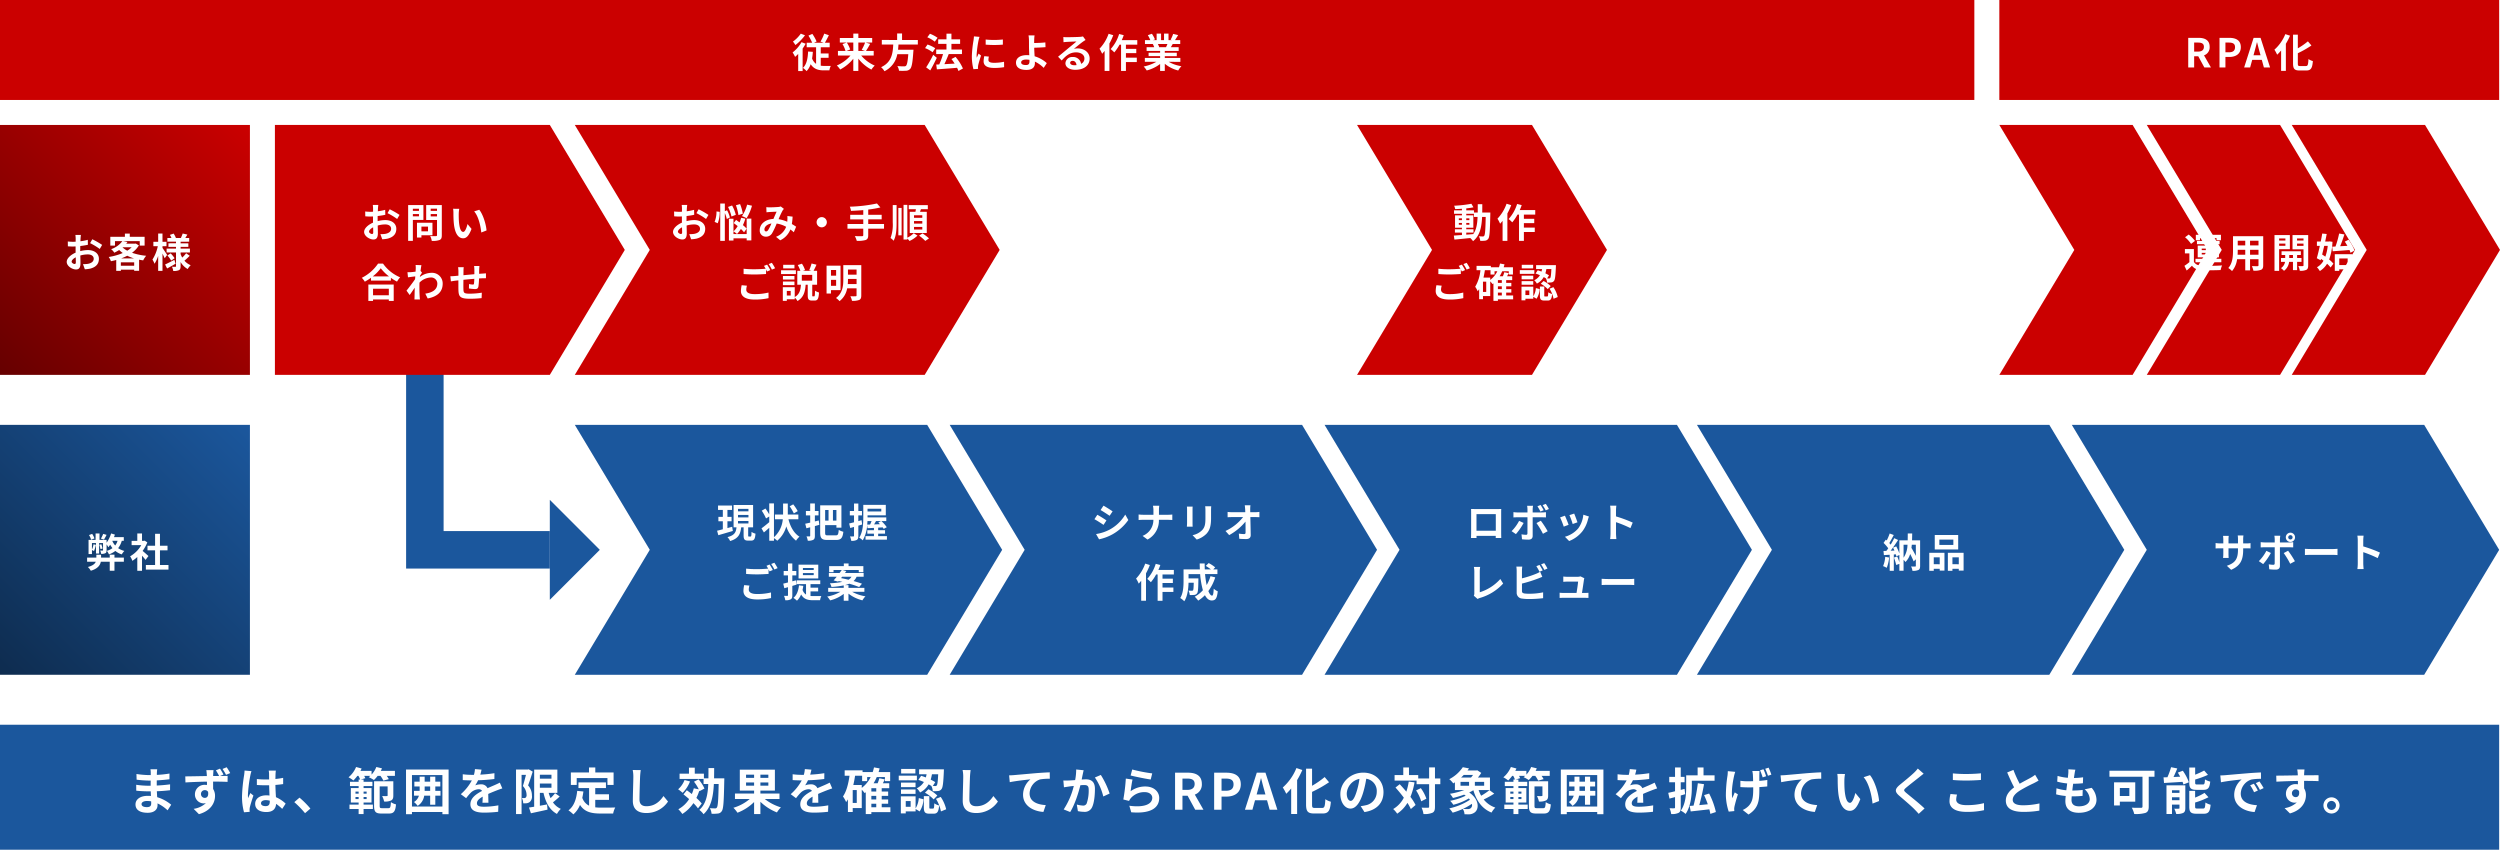 <svg xmlns="http://www.w3.org/2000/svg" xmlns:xlink="http://www.w3.org/1999/xlink" width="1000.333" height="340" viewBox="0 0 1000.333 340"><defs><filter id="a" x="309.644" y="5.884" width="170.584" height="30.12" filterUnits="userSpaceOnUse"><feOffset input="SourceAlpha"/><feGaussianBlur stdDeviation="2.5" result="b"/><feFlood flood-opacity="0.502"/><feComposite operator="in" in2="b"/><feComposite in="SourceGraphic"/></filter><filter id="c" x="868.084" y="6.156" width="64.872" height="29.704" filterUnits="userSpaceOnUse"><feOffset input="SourceAlpha"/><feGaussianBlur stdDeviation="2.5" result="d"/><feFlood flood-opacity="0.502"/><feComposite operator="in" in2="d"/><feComposite in="SourceGraphic"/></filter><linearGradient id="e" x1="1" x2="0" y2="1" gradientUnits="objectBoundingBox"><stop offset="0" stop-color="#cb0000"/><stop offset="1" stop-color="#600"/></linearGradient><linearGradient id="f" x1="1" x2="0" y2="1" gradientUnits="objectBoundingBox"><stop offset="0" stop-color="#1b579d"/><stop offset="1" stop-color="#0e2c4f"/></linearGradient><filter id="g" x="19.196" y="85.932" width="64.6" height="29.992" filterUnits="userSpaceOnUse"><feOffset input="SourceAlpha"/><feGaussianBlur stdDeviation="2.5" result="h"/><feFlood flood-opacity="0.502"/><feComposite operator="in" in2="h"/><feComposite in="SourceGraphic"/></filter><filter id="i" x="27.356" y="205.948" width="47.56" height="29.944" filterUnits="userSpaceOnUse"><feOffset input="SourceAlpha"/><feGaussianBlur stdDeviation="2.5" result="j"/><feFlood flood-opacity="0.502"/><feComposite operator="in" in2="j"/><feComposite in="SourceGraphic"/></filter><filter id="k" x="137.268" y="74.508" width="64.904" height="53.4" filterUnits="userSpaceOnUse"><feOffset input="SourceAlpha"/><feGaussianBlur stdDeviation="2.5" result="l"/><feFlood flood-opacity="0.502"/><feComposite operator="in" in2="l"/><feComposite in="SourceGraphic"/></filter><filter id="m" x="261.796" y="73.916" width="117.432" height="54.088" filterUnits="userSpaceOnUse"><feOffset input="SourceAlpha"/><feGaussianBlur stdDeviation="2.5" result="n"/><feFlood flood-opacity="0.502"/><feComposite operator="in" in2="n"/><feComposite in="SourceGraphic"/></filter><filter id="o" x="866.564" y="85.948" width="83.096" height="30.024" filterUnits="userSpaceOnUse"><feOffset input="SourceAlpha"/><feGaussianBlur stdDeviation="2.5" result="p"/><feFlood flood-opacity="0.502"/><feComposite operator="in" in2="p"/><feComposite in="SourceGraphic"/></filter><filter id="q" x="279.42" y="193.932" width="82.968" height="53.944" filterUnits="userSpaceOnUse"><feOffset input="SourceAlpha"/><feGaussianBlur stdDeviation="2.5" result="r"/><feFlood flood-opacity="0.502"/><feComposite operator="in" in2="r"/><feComposite in="SourceGraphic"/></filter><filter id="s" x="430.412" y="194.684" width="81.016" height="53.4" filterUnits="userSpaceOnUse"><feOffset input="SourceAlpha"/><feGaussianBlur stdDeviation="2.5" result="t"/><feFlood flood-opacity="0.502"/><feComposite operator="in" in2="t"/><feComposite in="SourceGraphic"/></filter><filter id="u" x="581.1" y="194.108" width="80.312" height="53.08" filterUnits="userSpaceOnUse"><feOffset input="SourceAlpha"/><feGaussianBlur stdDeviation="2.5" result="v"/><feFlood flood-opacity="0.502"/><feComposite operator="in" in2="v"/><feComposite in="SourceGraphic"/></filter><filter id="w" x="745.988" y="205.948" width="47.208" height="29.96" filterUnits="userSpaceOnUse"><feOffset input="SourceAlpha"/><feGaussianBlur stdDeviation="2.5" result="x"/><feFlood flood-opacity="0.502"/><feComposite operator="in" in2="x"/><feComposite in="SourceGraphic"/></filter><filter id="y" x="879.028" y="205.644" width="80.776" height="29.864" filterUnits="userSpaceOnUse"><feOffset input="SourceAlpha"/><feGaussianBlur stdDeviation="2.5" result="z"/><feFlood flood-opacity="0.502"/><feComposite operator="in" in2="z"/><feComposite in="SourceGraphic"/></filter><filter id="aa" x="566.964" y="74.012" width="63.848" height="53.88" filterUnits="userSpaceOnUse"><feOffset input="SourceAlpha"/><feGaussianBlur stdDeviation="2.5" result="ab"/><feFlood flood-opacity="0.502"/><feComposite operator="in" in2="ab"/><feComposite in="SourceGraphic"/></filter></defs><g transform="translate(1622 -5256)"><path d="M20,0,40,20H0Z" transform="translate(-1382 5456) rotate(90)" fill="#1b579d"/><path d="M4576,5284.5h-57.5V5197h15v72.5H4576Z" transform="translate(-5978 199)" fill="#1b579d"/><path d="M0,0H790V40H0Z" transform="translate(-1622 5256)" fill="#cb0000"/><path d="M0,0H200V40H0Z" transform="translate(-822 5256)" fill="#cb0000"/><g transform="matrix(1, 0, 0, 1, -1622, 5256)" filter="url(#a)"><path d="M-74.576-13.536a13.369,13.369,0,0,1-3.136,3.168,14.561,14.561,0,0,1,.992,1.392,19.671,19.671,0,0,0,3.824-3.9Zm.288,3.408a13.648,13.648,0,0,1-3.568,4.112,11.556,11.556,0,0,1,.992,1.776,14.165,14.165,0,0,0,1.248-1.184V1.424h1.776V-7.568A21.442,21.442,0,0,0-72.624-9.5Zm7.7,6.256h3.136V-5.616h-3.136V-8.1h3.568V-9.9h-1.92c.5-.816,1.072-1.936,1.6-3.008l-1.856-.64a18.161,18.161,0,0,1-1.488,3.184l1.232.464H-69.28l1.024-.5a17.358,17.358,0,0,0-1.7-3.04l-1.568.688a20.389,20.389,0,0,1,1.5,2.848h-2.192V-8.1h3.76V-1.44a4.62,4.62,0,0,1-1.6-2.16,25.831,25.831,0,0,0,.3-2.656l-1.9-.128C-71.776-3.6-72.24-1.232-73.712.16a8.921,8.921,0,0,1,1.456,1.3,7.561,7.561,0,0,0,1.632-2.768c1.264,1.936,3.056,2.464,5.248,2.464h2.24a6.213,6.213,0,0,1,.56-1.776c-.56,0-2.224.016-2.656,0a9.385,9.385,0,0,1-1.36-.1Zm13.024-6.112v3.376h-2.768l1.52-.592a11.4,11.4,0,0,0-1.36-2.784Zm4.72,0a18.02,18.02,0,0,1-1.36,2.912l1.344.464h-2.688V-9.984Zm3.44,5.2V-6.608h-3.1a29.514,29.514,0,0,0,1.68-2.832l-1.84-.544h2.656v-1.824h-5.536v-1.744h-2.016v1.744H-58.96v1.824h2.72l-1.648.624a11.16,11.16,0,0,1,1.2,2.752h-3.024v1.824h5.024a15.1,15.1,0,0,1-5.472,4,9.029,9.029,0,0,1,1.344,1.6A16.6,16.6,0,0,0-53.568-3.5v4.88h2.016V-3.536A16.178,16.178,0,0,0-46.32.848a8.931,8.931,0,0,1,1.328-1.6,14.835,14.835,0,0,1-5.424-4.032Zm17.664-4.4v-1.824h-6.32v-2.608h-1.968v2.608H-42.16v1.824h4.576c-.176,3.424-.544,7.072-4.864,9.072A6.083,6.083,0,0,1-41.1,1.5a9.392,9.392,0,0,0,5.136-6.816h4.4c-.224,2.912-.512,4.3-.928,4.656a1.027,1.027,0,0,1-.768.208c-.464,0-1.584,0-2.688-.112a4.428,4.428,0,0,1,.672,1.872,21.915,21.915,0,0,0,2.736,0A2.362,2.362,0,0,0-30.816.576c.64-.7.976-2.5,1.264-6.848a7.784,7.784,0,0,0,.064-.832h-6.176c.08-.688.128-1.392.176-2.08Zm7.9-2.688A14.043,14.043,0,0,0-22.9-13.5l-1.056,1.424a12.2,12.2,0,0,1,2.992,1.76ZM-20.784-7.7a12.892,12.892,0,0,0-3.088-1.488l-.976,1.44A12.326,12.326,0,0,1-21.84-6.1Zm-.8,2.624A47.816,47.816,0,0,1-24.416-.048l1.648,1.216c.9-1.536,1.824-3.36,2.608-5.024ZM-9.7.416a18.616,18.616,0,0,0-2.96-4.656l-1.632.864c.432.56.88,1.184,1.28,1.824-1.408.08-2.832.16-4.112.224.576-1.2,1.216-2.672,1.728-4.016l-.064-.016h5.376V-7.184H-14.3V-9.44h3.472v-1.824H-14.3v-2.272h-1.984v2.272H-19.6V-9.44h3.312v2.256H-20.4V-5.36h2.736a28.989,28.989,0,0,1-1.52,4.144l-1.2.048.256,1.92c2.16-.16,5.184-.368,8.08-.624A8.836,8.836,0,0,1-11.5,1.392Zm9.1-11.6v2.048a42.943,42.943,0,0,0,6.88,0V-11.2A32.9,32.9,0,0,1-.592-11.184ZM.688-4.352l-1.84-.176a9.775,9.775,0,0,0-.272,2.08C-1.424-.8-.1.176,2.656.176a22.659,22.659,0,0,0,4.128-.3l-.032-2.16a18.914,18.914,0,0,1-4.016.416C1.1-1.872.5-2.3.5-3.008A5.431,5.431,0,0,1,.688-4.352Zm-3.744-7.9-2.24-.192c-.016.512-.112,1.12-.16,1.568a44.615,44.615,0,0,0-.672,6.336A20.453,20.453,0,0,0-5.5.688L-3.648.56C-3.664.336-3.68.08-3.68-.1A4.828,4.828,0,0,1-3.6-.848c.176-.848.7-2.592,1.152-3.92l-.992-.784c-.224.528-.48,1.088-.72,1.632a7.719,7.719,0,0,1-.064-1.04,42.437,42.437,0,0,1,.768-5.872C-3.392-11.12-3.184-11.92-3.056-12.256ZM13.6-2.048c0-.688.752-1.12,2-1.12a8.7,8.7,0,0,1,1.312.112c.016.224.016.416.016.56,0,1.072-.368,1.52-1.392,1.52C14.416-.976,13.6-1.264,13.6-2.048Zm5.36-10.784H16.544a11.578,11.578,0,0,1,.176,1.872c.016.688.016,1.632.016,2.608,0,.848.064,2.208.112,3.456a9.093,9.093,0,0,0-.944-.048c-2.944,0-4.368,1.328-4.368,2.992C11.536.224,13.408.976,15.7.976,18.384.976,19.1-.368,19.1-1.792c0-.16,0-.352-.016-.56A12.481,12.481,0,0,1,22.624.16l1.232-1.9A12.563,12.563,0,0,0,18.992-4.48c-.08-1.184-.144-2.464-.176-3.424,1.3-.032,3.184-.112,4.528-.224l-.064-1.9c-1.328.16-3.2.224-4.48.24,0-.416,0-.8.016-1.168A15.4,15.4,0,0,1,18.96-12.832ZM33.2-1.888c0-.4.384-.768.992-.768.864,0,1.456.672,1.552,1.712a8.353,8.353,0,0,1-.928.048C33.856-.9,33.2-1.3,33.2-1.888Zm-2.72-10.3.064,2.08c.368-.048.88-.1,1.312-.128.848-.048,3.056-.144,3.872-.16-.784.688-2.448,2.032-3.344,2.768-.944.784-2.88,2.416-4.016,3.328l1.456,1.5c1.712-1.952,3.312-3.248,5.76-3.248,1.888,0,3.328.976,3.328,2.416a2.319,2.319,0,0,1-1.328,2.176,3.2,3.2,0,0,0-3.408-2.736,2.681,2.681,0,0,0-2.864,2.5c0,1.6,1.68,2.624,3.9,2.624,3.872,0,5.792-2,5.792-4.528,0-2.336-2.064-4.032-4.784-4.032a6.25,6.25,0,0,0-1.52.176c1.008-.8,2.688-2.208,3.552-2.816.368-.272.752-.5,1.12-.736l-1.04-1.424a6.991,6.991,0,0,1-1.216.176c-.912.08-4.336.144-5.184.144A11.1,11.1,0,0,1,30.48-12.192Zm18.112-1.3A16.645,16.645,0,0,1,44.944-7.5,13,13,0,0,1,46-5.472c.32-.352.656-.752.992-1.152v8h1.92V-9.584a24.924,24.924,0,0,0,1.536-3.328ZM60.064-9.136v-1.808H53.856a18.911,18.911,0,0,0,.784-1.984l-1.84-.464A15.884,15.884,0,0,1,49.408-7.36a12.941,12.941,0,0,1,1.456,1.328,17.766,17.766,0,0,0,2.1-3.1h.608V1.392H55.52V-2.16h4.352V-3.92H55.52V-5.728h4.144V-7.456H55.52v-1.68Zm12.064-.256c-.176.432-.368.9-.56,1.28H68.576l.272-.048A8.6,8.6,0,0,0,68.3-9.392ZM77.3-2.256V-3.824H71.072v-.7h4.8V-5.9h-4.8v-.72h5.552V-8.112H73.488c.24-.384.5-.816.752-1.28h3.008v-1.552h-2.08c.368-.56.8-1.28,1.248-2.016l-2-.48a12.888,12.888,0,0,1-1.008,2.32l.576.176H72.56v-2.608H70.768v2.608H69.584v-2.608H67.808v2.608H66.352l.784-.288a12.107,12.107,0,0,0-1.216-2.256l-1.632.56a14.342,14.342,0,0,1,.992,1.984H63.136v1.552H66.48l-.192.032a7.19,7.19,0,0,1,.544,1.248h-3.04v1.488H69.2v.72H64.592v1.376H69.2v.7H63.088v1.568H67.68A16.81,16.81,0,0,1,62.624-.384,8.875,8.875,0,0,1,63.84,1.2,15.177,15.177,0,0,0,69.2-1.392V1.392h1.872v-2.88a13.657,13.657,0,0,0,5.376,2.7,8.95,8.95,0,0,1,1.28-1.728,14.294,14.294,0,0,1-5.072-1.744Z" transform="translate(395 27)" fill="#fff"/></g><g transform="matrix(1, 0, 0, 1, -1622, 5256)" filter="url(#c)"><path d="M-24.416,0h2.368V-4.48H-20.4L-17.968,0h2.64L-18.1-4.848A3.389,3.389,0,0,0-15.84-8.256c0-2.72-1.968-3.6-4.448-3.6h-4.128Zm2.368-6.352V-9.968h1.536c1.52,0,2.368.432,2.368,1.712,0,1.264-.848,1.9-2.368,1.9ZM-11.9,0h2.368V-4.208h1.584c2.544,0,4.576-1.216,4.576-3.92,0-2.8-2.016-3.728-4.64-3.728H-11.9Zm2.368-6.08V-9.968h1.344c1.632,0,2.5.464,2.5,1.84,0,1.36-.784,2.048-2.416,2.048Zm11.584-.1c.352-1.232.7-2.576,1.008-3.872h.08c.336,1.28.656,2.64,1.024,3.872l.352,1.3H1.7ZM-2.048,0h2.4l.832-3.04h3.84L5.856,0h2.48L4.528-11.856H1.744Zm16.48-13.344A16.534,16.534,0,0,1,10.064-7.12a13.96,13.96,0,0,1,1.1,2.016,18.127,18.127,0,0,0,1.584-1.7V1.36h1.9V-9.488A25.77,25.77,0,0,0,16.32-12.72ZM20.32-.576c-.768,0-.88-.16-.88-1.1V-5.712A38.759,38.759,0,0,0,24.88-8.8l-1.408-1.664a27.213,27.213,0,0,1-4.032,2.8v-5.472H17.52V-1.7c0,2.256.576,2.9,2.592,2.9h2.736c1.888,0,2.384-1.008,2.608-3.76a5.493,5.493,0,0,1-1.76-.816c-.128,2.256-.256,2.8-1.024,2.8Z" transform="translate(900 27)" fill="#fff"/></g><path d="M0,0H100V100H0Z" transform="translate(-1622 5306)" fill="url(#e)"/><path d="M0,0H100V100H0Z" transform="translate(-1622 5426)" fill="url(#f)"/><path d="M0,0H110l30,50-30,50H0Z" transform="translate(-1512 5306)" fill="#cb0000"/><path d="M-30,0H110l30,50-30,50H-30L0,50Z" transform="translate(-1362 5306)" fill="#cb0000"/><g transform="matrix(1, 0, 0, 1, -1622, 5256)" filter="url(#g)"><path d="M-18.624-12.992h-2.208a12.876,12.876,0,0,1,.112,1.408c0,.272,0,.736-.016,1.3-.32.016-.64.032-.928.032a17.742,17.742,0,0,1-2.208-.128l.032,1.936a19.616,19.616,0,0,0,2.24.08c.256,0,.544-.016.848-.032v1.344c0,.368,0,.752.016,1.136-1.968.848-3.568,2.3-3.568,3.7,0,1.7,2.192,3.04,3.744,3.04C-19.5.816-18.8.288-18.8-1.7c0-.544-.032-1.792-.064-3.056A10.787,10.787,0,0,1-15.856-5.2c1.392,0,2.352.64,2.352,1.728,0,1.168-1.024,1.808-2.32,2.048a12.32,12.32,0,0,1-1.968.112l.736,2.064A14.65,14.65,0,0,0-14.96.5c2.544-.64,3.536-2.064,3.536-3.952,0-2.208-1.936-3.488-4.4-3.488a13.258,13.258,0,0,0-3.072.416V-7.12c0-.464,0-.96.016-1.44,1.04-.128,2.144-.288,3.056-.5l-.048-1.984a19.6,19.6,0,0,1-2.944.576c.016-.4.032-.784.048-1.136C-18.736-12.016-18.672-12.7-18.624-12.992Zm4.56,1.728-.88,1.552a25.457,25.457,0,0,1,3.856,2.336l.96-1.632A33.435,33.435,0,0,0-14.064-11.264ZM-22.336-2.3c0-.56.656-1.216,1.632-1.744.032.864.048,1.6.048,2,0,.544-.224.672-.512.672C-21.584-1.376-22.336-1.808-22.336-2.3ZM-2.544-3.6A19.072,19.072,0,0,0-.08-4.672,17.377,17.377,0,0,0,2.656-3.6Zm-.1,2.928v-1.36H2.688v1.36Zm.768-7.392H1.68A9.2,9.2,0,0,1-.08-6.688,9.251,9.251,0,0,1-1.952-8ZM3.3-9.568l-.32.08H-.512c.176-.224.352-.448.512-.672l-1.776-.352H4.912v1.776H6.864v-3.5H.928v-1.3H-1.024v1.3h-5.84v3.5h1.872v-1.776h2.944A9.3,9.3,0,0,1-6.544-7.3,5.324,5.324,0,0,1-5.28-5.888,15.949,15.949,0,0,0-3.328-6.96a13.01,13.01,0,0,0,1.44,1.2A22.757,22.757,0,0,1-7.5-4.176a6.321,6.321,0,0,1,.88,1.7c.72-.144,1.424-.3,2.128-.5V1.392H-2.64V.9H2.688V1.36H4.656V-3.088c.528.1,1.072.192,1.632.272a9.327,9.327,0,0,1,1.2-1.84,24.413,24.413,0,0,1-5.664-1.2A10.234,10.234,0,0,0,4.576-8.8Zm12.576,4.56C15.6-5.44,14.448-7.2,14.016-7.792v-.7h1.6v-1.76h-1.6v-3.3H12.288v3.3h-1.92V-8.5h1.776A16,16,0,0,1,10-3.136a9.129,9.129,0,0,1,.832,1.68,13.5,13.5,0,0,0,1.456-3.152V1.376h1.728v-6.9c.352.688.688,1.408.88,1.872Zm2.9,1.984C17.408-2.32,16-1.6,15.056-1.168l.816,1.6c1.024-.56,2.272-1.264,3.392-1.92Zm-2.8-1.744a11.216,11.216,0,0,1,1.52,2.048l1.36-.96a10.961,10.961,0,0,0-1.584-1.936Zm7.5-.9A12.594,12.594,0,0,1,21.92-3.936a8.685,8.685,0,0,1-.656-1.408v-.624h3.728V-7.52H21.264v-.7h3.1V-9.648h-3.1v-.64H24.7v-1.488H23.152c.256-.4.544-.88.832-1.36L22.1-13.568c-.16.512-.48,1.248-.72,1.792H19.392a8.85,8.85,0,0,0-.912-1.76l-1.5.512a9.083,9.083,0,0,1,.624,1.248H15.968v1.488h3.456v.64H16.4v1.424h3.024v.7h-3.76v1.552h3.76V-.512c0,.192-.064.272-.256.272s-.816,0-1.36-.032a5.919,5.919,0,0,1,.512,1.7,5.218,5.218,0,0,0,2.272-.32c.512-.288.672-.736.672-1.6V-2.16A7.589,7.589,0,0,0,24.1.656,7.082,7.082,0,0,1,25.3-.88a6.687,6.687,0,0,1-2.5-1.808,25.754,25.754,0,0,0,2.112-1.968Z" transform="translate(51 107)" fill="#fff"/></g><g transform="matrix(1, 0, 0, 1, -1622, 5256)" filter="url(#i)"><path d="M-9.712-13.376a13.675,13.675,0,0,1-.912,1.888l1.232.384a19.257,19.257,0,0,0,1.04-1.888Zm-3.5,1.824a6.929,6.929,0,0,0-.912-1.824l-1.264.464a6.953,6.953,0,0,1,.832,1.872Zm8.016,6.5H-7.088v1.168H-10.56V-5.024h-1.888v1.136h-3.7v1.664h3.472c-.336.8-1.168,1.568-3.168,2.1a6.214,6.214,0,0,1,1.184,1.5c2.8-.832,3.728-2.208,4-3.6h3.568V1.36H-5.2V-2.224h3.76V-3.888H-5.2Zm-.848-5.552h2.08a5.725,5.725,0,0,1-.944,1.872,6.613,6.613,0,0,1-1.152-1.84Zm4.576,0V-12.08h-3.92c.128-.336.256-.688.368-1.008l-1.52-.464A13.462,13.462,0,0,1-8.352-9.824v-1.168h-2.832v-2.56h-1.568v2.56h-2.816v5.68h1.36v-1.6a7.8,7.8,0,0,1,.816.4,11.626,11.626,0,0,0,.768-2.48l-.96-.224a8.034,8.034,0,0,1-.624,2.128V-9.712h1.616V-5.52h1.248V-9.712h1.568V-6.88c0,.144-.048.176-.176.176-.144.016-.544,0-.944,0a4.837,4.837,0,0,1,.352,1.312,3.364,3.364,0,0,0,1.68-.24c.416-.208.512-.576.512-1.232v-2.32a13.2,13.2,0,0,1,.72,1.168c.224-.3.48-.64.72-1.024A10.081,10.081,0,0,0-6-7.68a7.51,7.51,0,0,1-2.24,1.1,6.754,6.754,0,0,1,.832,1.424,9.521,9.521,0,0,0,2.56-1.392A7.787,7.787,0,0,0-2.272-5.168a5.877,5.877,0,0,1,1.04-1.376,8.474,8.474,0,0,1-2.5-1.12,8.189,8.189,0,0,0,1.456-2.944ZM-9.952-7.52a14.494,14.494,0,0,0-.5-1.7l-.8.208a12.976,12.976,0,0,1,.464,1.744ZM8.4-4.512c-.336-.32-1.568-1.424-2.336-2.048A15.53,15.53,0,0,0,7.952-9.984L6.88-10.672l-.336.08h-.72v-2.944H3.936v2.944H1.664v1.728H5.52A11.951,11.951,0,0,1,1.056-4.4a7.626,7.626,0,0,1,.9,1.808A13.24,13.24,0,0,0,3.936-4.128v5.52H5.824V-4.64c.544.592,1.088,1.232,1.424,1.68ZM13.008-.928V-6.784h3.024v-1.84H13.008v-4.784H11.056v4.784H8.016v1.84h3.04V-.928H7.36V.928h9.056V-.928Z" transform="translate(51 227)" fill="#fff"/></g><g transform="matrix(1, 0, 0, 1, -1622, 5256)" filter="url(#k)"><path d="M-18.624-12.992h-2.208a12.876,12.876,0,0,1,.112,1.408c0,.272,0,.736-.016,1.3-.32.016-.64.032-.928.032a17.742,17.742,0,0,1-2.208-.128l.032,1.936a19.616,19.616,0,0,0,2.24.08c.256,0,.544-.016.848-.032v1.344c0,.368,0,.752.016,1.136-1.968.848-3.568,2.3-3.568,3.7,0,1.7,2.192,3.04,3.744,3.04C-19.5.816-18.8.288-18.8-1.7c0-.544-.032-1.792-.064-3.056A10.787,10.787,0,0,1-15.856-5.2c1.392,0,2.352.64,2.352,1.728,0,1.168-1.024,1.808-2.32,2.048a12.32,12.32,0,0,1-1.968.112l.736,2.064A14.65,14.65,0,0,0-14.96.5c2.544-.64,3.536-2.064,3.536-3.952,0-2.208-1.936-3.488-4.4-3.488a13.258,13.258,0,0,0-3.072.416V-7.12c0-.464,0-.96.016-1.44,1.04-.128,2.144-.288,3.056-.5l-.048-1.984a19.6,19.6,0,0,1-2.944.576c.016-.4.032-.784.048-1.136C-18.736-12.016-18.672-12.7-18.624-12.992Zm4.56,1.728-.88,1.552a25.457,25.457,0,0,1,3.856,2.336l.96-1.632A33.435,33.435,0,0,0-14.064-11.264ZM-22.336-2.3c0-.56.656-1.216,1.632-1.744.032.864.048,1.6.048,2,0,.544-.224.672-.512.672C-21.584-1.376-22.336-1.808-22.336-2.3Zm19.984-9.184v.864H-4.8v-.864ZM-4.8-8.432v-.912h2.448v.912Zm4.224,1.44v-5.952H-6.688V1.392H-4.8V-6.992ZM1.264-4.32v1.888h-2.64V-4.32ZM3.04-.864V-5.888H-3.152V.032h1.776v-.9Zm-.7-7.552v-.928H4.864v.928ZM4.864-11.5v.88H2.336v-.88Zm1.92-1.44H.528v5.968H4.864V-.912c0,.288-.112.384-.416.384-.3.016-1.392.032-2.32-.032a6.813,6.813,0,0,1,.64,1.952A7.86,7.86,0,0,0,5.9,1.024c.672-.3.88-.848.88-1.9Zm6.976,1.5L11.3-11.472a9.725,9.725,0,0,1,.128,1.632c0,.976.016,2.848.176,4.32C12.048-1.232,13.568.352,15.328.352c1.28,0,2.288-.976,3.344-3.76l-1.6-1.952c-.3,1.28-.944,3.152-1.7,3.152-1.008,0-1.488-1.584-1.712-3.888-.1-1.152-.112-2.352-.1-3.392A12.945,12.945,0,0,1,13.76-11.44Zm8,.368-2.032.656c1.744,1.984,2.592,5.872,2.848,8.448l2.1-.816C24.5-5.232,23.28-9.232,21.76-11.072Zm-36.176,31.6v2.608h-6.32V20.528Zm-8.192,4.88h1.872v-.592h6.32v.592h1.952v-6.56H-22.608Zm1.776-9.824a16.348,16.348,0,0,0,3.184-3.248,17.527,17.527,0,0,0,3.28,3.248Zm2.112-5.12a16.938,16.938,0,0,1-6.512,5.7,7.77,7.77,0,0,1,1.2,1.552,22.293,22.293,0,0,0,2.48-1.568v1.12h7.968v-1.1a19.192,19.192,0,0,0,2.448,1.52A9.3,9.3,0,0,1-9.9,15.968a16.073,16.073,0,0,1-6.848-5.5Zm15.072,2c0,.176-.032.624-.064,1.232-.688.1-1.392.176-1.856.208a13.747,13.747,0,0,1-1.392.016l.208,2.048c.9-.128,2.128-.288,2.912-.384-.016.384-.048.768-.08,1.136-.912,1.344-2.512,3.456-3.424,4.576L-6.08,23.04c.56-.752,1.344-1.92,2.016-2.928-.016,1.344-.032,2.272-.064,3.52,0,.256-.016.832-.048,1.184h2.208c-.048-.368-.1-.944-.112-1.232-.1-1.5-.1-2.848-.1-4.16,0-.416.016-.88.032-1.344a6.727,6.727,0,0,1,4.528-2.048,2.46,2.46,0,0,1,2.608,2.4c.016,2.5-2,3.648-4.816,4.064l.96,1.936c3.968-.784,6-2.72,6-5.952A4.246,4.246,0,0,0,2.72,14.16a7.857,7.857,0,0,0-4.7,1.648c.016-.144.016-.3.032-.448.272-.416.592-.944.816-1.232l-.592-.752c.128-1.008.256-1.824.352-2.272l-2.336-.08A8.834,8.834,0,0,1-3.648,12.464ZM21.84,11.44H19.7a13.46,13.46,0,0,1,.112,1.472V14.72c-1.456.128-3.008.272-4.368.4,0-.624.016-1.168.016-1.536a10.6,10.6,0,0,1,.1-1.664H13.3a12.359,12.359,0,0,1,.128,1.776v1.616c-.512.048-.928.08-1.216.112-.816.08-1.552.112-2.016.112l.224,2.048c.416-.064,1.408-.224,1.92-.288.272-.032.64-.064,1.072-.112,0,1.488,0,3.04.016,3.728.08,2.768.576,3.632,4.72,3.632a45.263,45.263,0,0,0,4.56-.256l.08-2.176a32.235,32.235,0,0,1-4.784.4c-2.4,0-2.544-.352-2.576-1.92-.032-.688-.016-2.16,0-3.632,1.36-.144,2.928-.288,4.352-.4a17.629,17.629,0,0,1-.128,1.936c-.032.3-.176.368-.5.368a8.477,8.477,0,0,1-1.472-.208l-.048,1.776a24.216,24.216,0,0,0,2.416.24c.816,0,1.216-.208,1.392-1.056a28.07,28.07,0,0,0,.24-3.2c.464-.032.88-.048,1.232-.064.416-.016,1.264-.032,1.536-.016V14.368c-.464.048-1.088.08-1.536.112-.368.016-.768.048-1.2.08.016-.528.016-1.1.032-1.728C21.76,12.4,21.808,11.7,21.84,11.44Z" transform="translate(170 95)" fill="#fff"/></g><g transform="matrix(1, 0, 0, 1, -1622, 5256)" filter="url(#m)"><path d="M-45.024-12.992h-2.208a12.876,12.876,0,0,1,.112,1.408c0,.272,0,.736-.016,1.3-.32.016-.64.032-.928.032a17.742,17.742,0,0,1-2.208-.128l.032,1.936a19.616,19.616,0,0,0,2.24.08c.256,0,.544-.016.848-.032v1.344c0,.368,0,.752.016,1.136-1.968.848-3.568,2.3-3.568,3.7,0,1.7,2.192,3.04,3.744,3.04C-45.9.816-45.2.288-45.2-1.7c0-.544-.032-1.792-.064-3.056A10.787,10.787,0,0,1-42.256-5.2c1.392,0,2.352.64,2.352,1.728,0,1.168-1.024,1.808-2.32,2.048a12.32,12.32,0,0,1-1.968.112l.736,2.064A14.65,14.65,0,0,0-41.36.5c2.544-.64,3.536-2.064,3.536-3.952,0-2.208-1.936-3.488-4.4-3.488a13.258,13.258,0,0,0-3.072.416V-7.12c0-.464,0-.96.016-1.44,1.04-.128,2.144-.288,3.056-.5l-.048-1.984a19.6,19.6,0,0,1-2.944.576c.016-.4.032-.784.048-1.136C-45.136-12.016-45.072-12.7-45.024-12.992Zm4.56,1.728-.88,1.552a25.457,25.457,0,0,1,3.856,2.336l.96-1.632A33.435,33.435,0,0,0-40.464-11.264ZM-48.736-2.3c0-.56.656-1.216,1.632-1.744.032.864.048,1.6.048,2,0,.544-.224.672-.512.672C-47.984-1.376-48.736-1.808-48.736-2.3Zm27.68-10.816A14.448,14.448,0,0,1-23.12-8.528a11.587,11.587,0,0,1,1.856.864,19.525,19.525,0,0,0,2.16-5.024ZM-22.768-9.5a18.781,18.781,0,0,0-1.1-3.84l-1.664.464a19.807,19.807,0,0,1,1.008,3.936Zm-2.816.464a14.922,14.922,0,0,0-1.488-3.744l-1.616.592a16.641,16.641,0,0,1,1.376,3.824Zm-7.728-1.36a10.641,10.641,0,0,1-.752,4.176l1.248.56a11.658,11.658,0,0,0,.784-4.576Zm5.376,2.416a11.828,11.828,0,0,0-1.152-2.9l-.88.384v-3.056h-1.84V1.376h1.84v-11.1a11.212,11.212,0,0,1,.784,2.352Zm6.688,4.48a10.763,10.763,0,0,0-1.488-1.424A17.793,17.793,0,0,0-21.76-7.5l-1.68-.368a14.092,14.092,0,0,1-.64,1.856c-.48-.352-.96-.7-1.392-1.008l-.944,1.28c.5.368,1.04.784,1.584,1.216a9.7,9.7,0,0,1-1.664,2.1A10.665,10.665,0,0,1-25.1-1.36a11.68,11.68,0,0,0,1.552-2.032,11.68,11.68,0,0,1,1.264,1.36Zm.016,2.144h-5.28V-7.488h-1.824v8.72h1.824V.368h5.28V1.2h1.872V-7.52h-1.872Zm7.856-10.752.08,2.064c.416-.064.976-.112,1.3-.128.736-.048,2.112-.1,2.752-.128-.368.752-.832,1.84-1.28,2.9C-13.744-7.264-16-5.376-16-2.9A2.4,2.4,0,0,0-13.536-.3a2.789,2.789,0,0,0,2.5-1.408,31.449,31.449,0,0,0,1.808-3.84,11.094,11.094,0,0,1,3.792,1.3A6.893,6.893,0,0,1-9.5-.24l1.7,1.392A8,8,0,0,0-3.744-3.184a16.682,16.682,0,0,1,1.376,1.12l.928-2.224c-.464-.32-1.04-.688-1.712-1.072a25.984,25.984,0,0,0,.3-2.96l-2.1-.24a10.538,10.538,0,0,1,0,1.744c-.016.176-.032.352-.048.544A14.4,14.4,0,0,0-8.464-7.3a34.091,34.091,0,0,1,1.6-3.44,3.857,3.857,0,0,1,.544-.672L-7.6-12.4a3.437,3.437,0,0,1-1.088.224c-.752.064-2.448.144-3.36.144C-12.4-12.032-12.944-12.064-13.376-12.112ZM-14.128-3.2c0-1.008,1.008-2.1,2.8-2.368a17.919,17.919,0,0,1-1.3,2.608c-.288.4-.512.56-.832.56C-13.824-2.4-14.128-2.672-14.128-3.2ZM8.8-8.128A2.062,2.062,0,0,0,6.752-6.08,2.062,2.062,0,0,0,8.8-4.032,2.062,2.062,0,0,0,10.848-6.08,2.062,2.062,0,0,0,8.8-8.128ZM33.728-5.36h-6.32V-7.232h5.376V-9.056H27.408v-2.1A37.7,37.7,0,0,0,32.272-12L30.9-13.584A59.414,59.414,0,0,1,20.032-12.3a6.371,6.371,0,0,1,.48,1.68c1.568-.064,3.248-.16,4.912-.3v1.872H20.192v1.824h5.232V-5.36H19.1V-3.5h6.32V-.928c0,.32-.144.432-.512.448-.352,0-1.7,0-2.88-.048a7.381,7.381,0,0,1,.784,1.888,10.882,10.882,0,0,0,3.552-.32c.752-.3,1.04-.8,1.04-1.936V-3.5h6.32ZM49.04-7.84H45.728V-8.864H49.04Zm0,2.32H45.728V-6.544H49.04Zm0,2.352H45.728V-4.192H49.04Zm-5.024-7.088v8.48h6.816v-8.48h-2.7c.112-.336.24-.688.368-1.04h2.752v-1.632H43.616V-11.3H46.48c-.048.336-.112.7-.176,1.04Zm-6.8,4.24A15.306,15.306,0,0,1,36.336.24a5.753,5.753,0,0,1,1.232,1.1C38.624-.64,38.752-3.168,38.752-6v-6.944H37.216Zm2.24,5.184h1.312V-11.808H39.456Zm3.6-12.192h-1.52V.832h1.52V.448a9.3,9.3,0,0,1,.88.976A11.6,11.6,0,0,0,47.12-.72l-1.5-.976A9.189,9.189,0,0,1,43.056.112Zm4.7,12.3a18.263,18.263,0,0,1,2.48,2.128L51.728.384a23.627,23.627,0,0,0-2.576-2ZM-21.12,19.312l-2.112-.192a11.691,11.691,0,0,0-.3,2.3c0,2.208,1.84,3.44,5.5,3.44a24.535,24.535,0,0,0,5.552-.56l-.016-2.24a22.791,22.791,0,0,1-5.616.624c-2.3,0-3.28-.72-3.28-1.76A6,6,0,0,1-21.12,19.312Zm8.064-8.432-1.264.512a11.806,11.806,0,0,1,.688,1.136c-1.232.112-2.96.208-4.48.208a37.539,37.539,0,0,1-4.352-.208v2.128c1.3.1,2.688.176,4.368.176,1.52,0,3.5-.112,4.624-.192V12.848c.144.272.288.544.4.784l1.3-.56A23.624,23.624,0,0,0-13.056,10.88Zm1.9-.72-1.28.512a16.963,16.963,0,0,1,1.3,2.208l1.28-.544A22.845,22.845,0,0,0-11.152,10.16Zm9.04.784H-6.624v1.44h4.512Zm.576,2.208H-7.472v1.5h5.936Zm-.576,2.288H-6.72v1.424h4.608ZM-6.72,19.1h4.608v-1.44H-6.72ZM4.992,17.312H.832V14.976h4.16Zm-8.608,5.936H-5.168V21.424h1.552Zm8.864.336c-.224,0-.24-.064-.24-.528V18.928H6.944V13.344H5.552c.336-.656.768-1.536,1.152-2.432l-1.968-.48a16.886,16.886,0,0,1-.944,2.656l.88.256H1.3l.816-.288A10.26,10.26,0,0,0,.88,10.512l-1.664.544a13.727,13.727,0,0,1,1.04,2.288H-.976v5.584H.48c-.16,2.016-.5,3.808-2.48,4.928V19.92H-6.768v5.456h1.6v-.624H-2v-.7A5.212,5.212,0,0,1-.9,25.456c2.512-1.472,3.072-3.824,3.264-6.528H3.2v4.144c0,1.632.32,2.192,1.728,2.192h1.04c1.168,0,1.6-.672,1.744-3.232a5.206,5.206,0,0,1-1.6-.72c-.032,1.984-.1,2.272-.352,2.272ZM14.56,13.04V15.3H12.5V13.04ZM12.5,19.36V16.992H14.56V19.36Zm3.824,1.728V11.312H10.736V22.464H12.5V21.088Zm2.9-2.432a17.665,17.665,0,0,0,.08-1.808v-.24h3.44v2.048Zm3.52-5.808V14.9H19.3V12.848Zm1.888-1.76h-7.2v5.76c0,2.432-.24,5.408-2.928,7.392A7.137,7.137,0,0,1,15.92,25.5a8.178,8.178,0,0,0,3.056-5.136h3.76v2.816c0,.272-.1.368-.384.368-.272.016-1.248.032-2.112-.016a6.535,6.535,0,0,1,.672,1.84,7.158,7.158,0,0,0,2.88-.352c.624-.3.832-.816.832-1.824Z" transform="translate(320 95)" fill="#fff"/></g><path d="M0,0H53.333l30,50-30,50H0L30,50Z" transform="translate(-822 5306)" fill="#cb0000"/><path d="M0,0H53.333l30,50-30,50H0L30,50Z" transform="translate(-763 5306)" fill="#cb0000"/><path d="M0,0H53.333l30,50-30,50H0L30,50Z" transform="translate(-705 5306)" fill="#cb0000"/><g transform="matrix(1, 0, 0, 1, -1622, 5256)" filter="url(#o)"><path d="M-27.712-11.712h6.624v.848h1.76v-2.192H-29.376v2.192h1.664Zm.7,6.528v-.624h1.632v.624Zm0-2.352h1.632v.624h-1.632Zm5.184,0v.624h-1.7v-.624Zm0,2.352h-1.7v-.624h1.7Zm-3.552,4.176h1.856V-2.064h4.352V-3.44H-23.52v-.592h3.392V-8.72H-23.52v-.56h3.664v-1.312H-23.52v-.832h-1.856v.832h-3.552V-9.28h3.552v.56h-3.248v4.688h3.248v.592H-29.52v1.376h4.144Zm-4.336-9.6a13.9,13.9,0,0,0-2.512-2.544l-1.456,1.088a12.468,12.468,0,0,1,2.4,2.656Zm-.432,3.264h-3.6V-5.6h1.792v3.488A19.174,19.174,0,0,1-33.936-.64l.9,1.888c.816-.688,1.472-1.3,2.112-1.92.96,1.232,2.24,1.7,4.144,1.776,1.952.08,5.344.048,7.328-.048A8.675,8.675,0,0,1-18.864-.8c-2.208.176-5.984.224-7.9.144C-28.4-.72-29.52-1.168-30.144-2.24ZM-7.68-5.072V-7.04H-4.3v1.968Zm-4.976,0c.032-.592.048-1.168.048-1.68V-7.04H-9.6v1.968Zm3.056-5.6v1.856h-3.008v-1.856Zm5.3,1.856H-7.68v-1.856H-4.3Zm1.888-3.664H-14.5v5.712c0,2.24-.144,5.088-1.888,7.008a7.028,7.028,0,0,1,1.5,1.232A9.163,9.163,0,0,0-12.864-3.28H-9.6V1.184h1.92V-3.28H-4.3v2.4c0,.288-.112.384-.416.384-.288,0-1.344.016-2.24-.032A7.193,7.193,0,0,1-6.352,1.3,7.43,7.43,0,0,0-3.28.96c.64-.288.864-.8.864-1.824Zm8.88.9v.816H3.952v-.816ZM3.952-8.656V-9.52H6.464v.864Zm4.3,1.376v-5.664H2.1V1.392H3.952V-7.28ZM8-3.76v-1.2H9.488v1.2Zm4.912,1.552V-3.76h-1.76v-1.2h1.5v-1.5H4.928v1.5H6.384v1.2H4.7v1.552H6.32A3.749,3.749,0,0,1,4.688.288,7.2,7.2,0,0,1,5.9,1.376,5.212,5.212,0,0,0,7.952-2.208H9.488v3.3h1.664v-3.3ZM11.12-8.624v-.9h2.592v.9Zm2.592-2.96v.816H11.12v-.816Zm1.872-1.36H9.312v5.7h4.4v6.4c0,.224-.08.32-.336.32-.24.016-1.024.016-1.744-.016a6.766,6.766,0,0,1,.576,1.888A5.687,5.687,0,0,0,14.832.976c.576-.3.752-.832.752-1.808ZM25.2-8.288l.192,1.824c1.824-.128,4.336-.3,6.72-.5a8.588,8.588,0,0,1,.4,1.1l1.648-.88a17.637,17.637,0,0,0-2.432-4.336l-1.5.768c.352.512.7,1.088,1.04,1.68-.992.048-1.968.112-2.9.16.592-1.392,1.2-3.136,1.712-4.72l-2.112-.368a37.155,37.155,0,0,1-1.456,5.2Zm-1.792-.336a18.538,18.538,0,0,1-.96,4.32c-.432-.3-.864-.592-1.28-.848.272-1.088.56-2.272.832-3.472Zm.752-1.792-.32.048H22.384c.224-1.04.432-2.064.608-3.008L21.2-13.552c-.16.992-.368,2.08-.592,3.184H19.072v1.744H20.24c-.4,1.856-.832,3.632-1.216,4.944l1.536.832.16-.56c.32.224.656.48.976.736A6.589,6.589,0,0,1,19.088-.064a7.909,7.909,0,0,1,1.152,1.52,8.741,8.741,0,0,0,2.9-2.928,11.684,11.684,0,0,1,1.408,1.5l1.136-1.52a11.4,11.4,0,0,0-1.712-1.664A23.686,23.686,0,0,0,25.3-10.24Zm7.216,6.848V-.944h-3.36V-3.568Zm-5.152,4.96h1.792V.768h3.36v.56h1.888V-5.28h-7.04Z" transform="translate(908 107)" fill="#fff"/></g><path d="M0,0H141l30,50-30,50H0L30,50Z" transform="translate(-1392 5426)" fill="#1b579d"/><path d="M0,0H141l30,50-30,50H0L30,50Z" transform="translate(-1242 5426)" fill="#1b579d"/><path d="M0,0H141l30,50-30,50H0L30,50Z" transform="translate(-1092 5426)" fill="#1b579d"/><path d="M0,0H141l30,50-30,50H0L30,50Z" transform="translate(-943 5426)" fill="#1b579d"/><path d="M0,0H141l30,50-30,50H0L30,50Z" transform="translate(-793 5426)" fill="#1b579d"/><g transform="matrix(1, 0, 0, 1, -1622, 5256)" filter="url(#q)"><path d="M-28.032-4.224c-.624.176-1.28.352-1.9.528V-6.432h1.664V-8.176h-1.664V-10.96h1.84v-1.76h-5.6v1.76h1.92v2.784h-1.776v1.744h1.776v3.216c-.864.224-1.648.432-2.3.576l.5,1.792c1.648-.48,3.792-1.1,5.808-1.7Zm2.336-2.3h4.176v.992H-25.7Zm0-2.432h4.176v.992H-25.7Zm0-2.432h4.176v.992H-25.7ZM-21.328-.32c-.272,0-.3-.064-.3-.528V-3.984h1.968v-8.96h-7.808v8.96H-26.3c-.208,1.872-.72,3.184-3.616,3.9a5.635,5.635,0,0,1,1.056,1.568C-25.456.48-24.72-1.376-24.432-3.984h.976V-.848c0,1.616.32,2.16,1.792,2.16h1.2c1.184,0,1.6-.592,1.76-2.784a4.892,4.892,0,0,1-1.584-.7C-20.32-.576-20.4-.32-20.672-.32Zm19.52-10.16A17.988,17.988,0,0,0-3.6-13.2l-1.424.784A19.9,19.9,0,0,1-3.36-9.568Zm.256,3.248V-9.12H-5.776v-4.4H-7.664v4.4h-3.248v1.888h3.136A10.84,10.84,0,0,1-11.312-.048v-13.52H-13.2v4.384a24.3,24.3,0,0,0-1.52-2.336l-1.488.864a18.792,18.792,0,0,1,1.728,3.1l1.28-.784v2.272c-1.152.992-2.336,1.92-3.1,2.48l.96,1.632c.672-.544,1.408-1.2,2.144-1.856V1.36h1.888V.32a8.21,8.21,0,0,1,1.3,1.056,11.576,11.576,0,0,0,3.632-5.76,11.807,11.807,0,0,0,3.9,5.728A6.67,6.67,0,0,1-1.1-.256C-3.312-1.616-4.752-4.24-5.52-7.232Zm8.16.48-1.552.4V-8.784H6.528v-1.76H5.056v-3.008H3.184v3.008H1.472v1.76H3.184v2.912c-.736.16-1.408.32-1.984.432l.464,1.824c.48-.128.976-.256,1.52-.4V-.624c0,.192-.08.256-.272.256A10.834,10.834,0,0,1,1.7-.384,6.782,6.782,0,0,1,2.224,1.36,4.425,4.425,0,0,0,4.4,1.008c.5-.3.656-.752.656-1.648V-4.5c.608-.16,1.2-.336,1.792-.5Zm3.92-4.176v4.24H9.168v-4.24Zm3.152,4.24H12.288v-4.24H13.68ZM10.3-.784c-.992,0-1.136-.144-1.136-1.12V-4.88H13.68v1.008h2V-12.8h-8.5V-1.92c0,2.384.7,2.976,2.9,2.976h3.488c2,0,2.624-.88,2.88-3.28a6.228,6.228,0,0,1-1.84-.768c-.144,1.792-.32,2.208-1.2,2.208Zm13.44-6.064-1.3.368v-2.3H23.9v-1.744H22.448v-3.008H20.72v3.008H19.04v1.744h1.68v2.768c-.72.176-1.392.352-1.936.464L19.2-3.728c.464-.128.992-.272,1.52-.432V-.624c0,.208-.08.272-.272.272A12.926,12.926,0,0,1,19.12-.368a7.078,7.078,0,0,1,.48,1.76,4.15,4.15,0,0,0,2.224-.352c.48-.3.624-.784.624-1.664V-4.672c.512-.144,1.024-.3,1.536-.464ZM26-5.088c.048-.48.08-.96.1-1.408h1.648c-.176.464-.384.96-.592,1.376Zm5.632-6.352v1.1h-5.5v-1.1ZM31.52-6.5l-1.088.576c.224.208.448.432.688.672-.816.032-1.616.064-2.368.08.256-.4.512-.864.768-1.328ZM30.384-.48v-.992h2.752V-2.848H30.384V-3.872l1.808-.112c.16.224.288.432.4.608l1.232-.672A13.314,13.314,0,0,0,31.664-6.5h1.968V-7.984h-7.5V-8.8H33.44v-4.176H24.432v4.848c0,2.48-.112,5.9-1.632,8.272a5.47,5.47,0,0,1,1.408,1.072,14.037,14.037,0,0,0,1.776-6.128l.128,1.264L28.7-3.776v.928H26.048v1.376H28.7V-.48H25.328V.944h8.56V-.48Zm-51.5,19.792-2.112-.192a11.691,11.691,0,0,0-.3,2.3c0,2.208,1.84,3.44,5.5,3.44a24.535,24.535,0,0,0,5.552-.56l-.016-2.24a22.791,22.791,0,0,1-5.616.624c-2.3,0-3.28-.72-3.28-1.76A6,6,0,0,1-21.12,19.312Zm8.064-8.432-1.264.512a11.806,11.806,0,0,1,.688,1.136c-1.232.112-2.96.208-4.48.208a37.539,37.539,0,0,1-4.352-.208v2.128c1.3.1,2.688.176,4.368.176,1.52,0,3.5-.112,4.624-.192V12.848c.144.272.288.544.4.784l1.3-.56A23.624,23.624,0,0,0-13.056,10.88Zm1.9-.72-1.28.512a16.963,16.963,0,0,1,1.3,2.208l1.28-.544A22.845,22.845,0,0,0-11.152,10.16ZM4.592,13.088H.272v-.8h4.32Zm0,2.032H.272V14.3h4.32Zm1.824-4.176H-1.472v5.52H6.416Zm-8.688,7.984-.256-1.712-1.44.384V15.232h1.6v-1.76h-1.6V10.448H-5.7v3.024H-7.424v1.76H-5.7v2.832c-.72.176-1.36.352-1.9.464l.432,1.84c.464-.128.944-.272,1.472-.416v3.2c0,.208-.08.272-.272.272-.192.016-.736.016-1.328,0a6.255,6.255,0,0,1,.5,1.744A3.948,3.948,0,0,0-4.592,24.8c.48-.288.624-.752.624-1.632V19.44Zm5.584,2.7H6.368V20.144H3.312V18.736h3.9V17.2H-2.24v1.536H1.52v4.176A3.592,3.592,0,0,1,.128,21.04a14.543,14.543,0,0,0,.3-1.616L-1.3,19.216c-.24,2.176-.9,3.952-2.224,5.008A10.923,10.923,0,0,1-2.112,25.36,7.039,7.039,0,0,0-.448,22.848c1.088,1.936,2.7,2.32,4.8,2.32H7.136A5.609,5.609,0,0,1,7.648,23.5c-.688.016-2.672.016-3.216.016-.4,0-.752-.016-1.12-.048ZM15.968,15.76h3.744a3.347,3.347,0,0,1-1.2,1.216c-1.024-.256-2.048-.48-2.976-.656Zm8.9,6.032V20.224H18.5V19.136H17.008A10.274,10.274,0,0,0,18.8,18.56,35.153,35.153,0,0,1,22.768,19.9L23.9,18.56c-.9-.336-2.08-.7-3.376-1.072A4.753,4.753,0,0,0,21.76,15.76h2.816V14.272H17.1c.192-.256.368-.512.544-.752l-1.456-.432h6.432v.88h1.84V11.52h-5.92V10.464h-1.9V11.52H10.768v2.448h1.76v-.88h3.28c-.256.368-.56.768-.864,1.184H10.656V15.76h3.152c-.448.544-.864,1.056-1.248,1.472l1.808.5.208-.24c.48.1.992.224,1.5.336a31.756,31.756,0,0,1-5.008.56,4.806,4.806,0,0,1,.624,1.472,34.96,34.96,0,0,0,4.912-.624v.992H10.384v1.568h4.88a15.389,15.389,0,0,1-5.28,1.9,7.218,7.218,0,0,1,1.168,1.536,14.163,14.163,0,0,0,5.456-2.608v2.752H18.5V22.528a14.617,14.617,0,0,0,5.584,2.688A8.386,8.386,0,0,1,25.3,23.6a15.945,15.945,0,0,1-5.344-1.808Z" transform="translate(321 215)" fill="#fff"/></g><g transform="matrix(1, 0, 0, 1, -1622, 5256)" filter="url(#s)"><path d="M-29.456-12.672l-1.168,1.76c1.056.592,2.72,1.68,3.616,2.3l1.2-1.776C-26.64-10.96-28.4-12.1-29.456-12.672Zm-2.976,11.36L-31.232.8a19.469,19.469,0,0,0,5.344-1.984A19.319,19.319,0,0,0-19.52-6.928L-20.752-9.1a16.31,16.31,0,0,1-6.224,6A17.337,17.337,0,0,1-32.432-1.312Zm.512-7.712-1.168,1.776c1.072.56,2.736,1.648,3.648,2.272l1.168-1.792C-29.088-7.344-30.848-8.448-31.92-9.024Zm22.448-1.76v1.76h-4.16c-.64,0-1.3-.064-1.776-.112v2.208c.5-.032,1.136-.08,1.84-.08h4.08A6.832,6.832,0,0,1-13.824-.576L-11.84.9a8.594,8.594,0,0,0,4.56-7.9h3.6c.64,0,1.424.048,1.76.064V-9.12c-.336.032-1.008.1-1.744.1h-3.6v-1.744a12.341,12.341,0,0,1,.128-1.888H-9.68A7.994,7.994,0,0,1-9.472-10.784Zm23.12-1.632H11.232a11.287,11.287,0,0,1,.1,1.6v3.04c0,2.5-.208,3.7-1.312,4.9A7.239,7.239,0,0,1,6.176-.864L7.84.9a9.421,9.421,0,0,0,3.888-2.3c1.184-1.312,1.856-2.8,1.856-6.24v-3.168C13.584-11.456,13.616-11.968,13.648-12.416Zm-7.424.128H3.92a11.361,11.361,0,0,1,.064,1.232v5.392c0,.48-.064,1.1-.08,1.408h2.32c-.032-.368-.048-.992-.048-1.392v-5.408C6.176-11.568,6.192-11.92,6.224-12.288Zm23.12-.528H27.072c.064.416.112.928.16,1.616q.024.528.048,1.152h-5.3a15.316,15.316,0,0,1-1.776-.112v2.128c.56-.032,1.248-.064,1.824-.064H26.4a19,19,0,0,1-7.04,5.552L20.832-.88A22,22,0,0,0,27.36-6.288c.032,1.648.032,3.248.032,4.32,0,.464-.16.672-.56.672A13.59,13.59,0,0,1,24.7-1.488L24.88.592c.912.064,1.808.1,2.784.1C28.88.688,29.472.1,29.456-.928c-.032-2.16-.1-4.832-.144-7.168h2.064c.432,0,1.04.032,1.552.048v-2.128a12.369,12.369,0,0,1-1.664.128h-2c0-.416-.016-.8-.016-1.152A13.686,13.686,0,0,1,29.344-12.816ZM-12.768,10.512A16.645,16.645,0,0,1-16.416,16.5a13,13,0,0,1,1.056,2.032c.32-.352.656-.752.992-1.152v8h1.92V14.416a24.924,24.924,0,0,0,1.536-3.328ZM-1.3,14.864V13.056H-7.5a18.91,18.91,0,0,0,.784-1.984l-1.84-.464a15.884,15.884,0,0,1-3.392,6.032A12.941,12.941,0,0,1-10.5,17.968a17.766,17.766,0,0,0,2.1-3.1h.608V25.392H-5.84V21.84h4.352V20.08H-5.84V18.272H-1.7V16.544H-5.84v-1.68Zm14.656.688A16.2,16.2,0,0,1,11.824,19.1a37.783,37.783,0,0,1-.64-4.384h4.944V12.832H14.464l.768-.816A13.386,13.386,0,0,0,12.624,10.3L11.472,11.44a20.031,20.031,0,0,1,2.048,1.392H11.072c-.032-.784-.048-1.568-.032-2.368h-2c0,.8.032,1.584.064,2.368H2.576V17.5c0,2.08-.112,4.864-1.328,6.784a8.329,8.329,0,0,1,1.616,1.3c1.312-1.952,1.648-5.072,1.712-7.408h2.08c-.048,2.016-.112,2.784-.272,3.008a.517.517,0,0,1-.48.192c-.256,0-.8-.016-1.376-.064a4.317,4.317,0,0,1,.528,1.776A12.59,12.59,0,0,0,6.9,23.04,1.5,1.5,0,0,0,8,22.4c.368-.464.464-1.888.512-5.248,0-.224.016-.72.016-.72H4.576V14.72h4.64a33.052,33.052,0,0,0,1.1,6.448A12.223,12.223,0,0,1,7.056,23.76a12.542,12.542,0,0,1,1.376,1.568,13.562,13.562,0,0,0,2.7-2.176c.7,1.312,1.584,2.112,2.7,2.112,1.488,0,2.128-.7,2.432-3.664a5.175,5.175,0,0,1-1.616-1.072c-.08,2-.272,2.8-.656,2.8-.512,0-1.024-.672-1.488-1.824a18.585,18.585,0,0,0,2.752-5.488Z" transform="translate(471 215)" fill="#fff"/></g><g transform="matrix(1, 0, 0, 1, -1622, 5256)" filter="url(#u)"><path d="M-32.384-11.344c.032.448.032,1.1.032,1.552v7.824c0,.768-.048,2.16-.048,2.24h2.208c0-.048,0-.416-.016-.864H-22.5c0,.464-.016.832-.016.864H-20.3c0-.064-.032-1.6-.032-2.224v-7.84c0-.48,0-1.072.032-1.552-.576.032-1.184.032-1.584.032h-8.8C-31.12-11.312-31.728-11.328-32.384-11.344Zm2.176,2.064h7.728v6.64h-7.728Zm18.864,3.536-1.808-.848A16.673,16.673,0,0,1-16.16-2.464l1.728,1.184A25.112,25.112,0,0,0-11.344-5.744Zm6.88-.9L-6.208-5.7A30.378,30.378,0,0,1-3.616-1.408l1.888-1.024A37.192,37.192,0,0,0-4.464-6.64Zm-.1-6.3-1.264.528a17.4,17.4,0,0,1,1.2,2.112l1.3-.544A23.817,23.817,0,0,0-4.56-12.944Zm2.08-.448-1.264.512A15.577,15.577,0,0,1-2.5-10.768l1.264-.56A18.182,18.182,0,0,0-2.48-13.392Zm-5.1.768H-9.952a8.288,8.288,0,0,1,.144,1.392v1.28h-4.064a12.182,12.182,0,0,1-1.552-.128v2.128c.448-.048,1.072-.064,1.552-.064h4.064V-8c0,.752,0,5.824-.016,6.416-.016.416-.176.576-.592.576A11.066,11.066,0,0,1-12.192-1.2L-12,.784A23.1,23.1,0,0,0-9.392.928c1.136,0,1.664-.576,1.664-1.5v-7.44h3.744c.432,0,1.056.016,1.568.048v-2.1A12.949,12.949,0,0,1-4-9.952H-7.728v-1.28A12.97,12.97,0,0,1-7.584-12.624ZM8.88-9.5l-1.9.624a26.65,26.65,0,0,1,1.3,3.552L10.192-6C9.968-6.736,9.184-8.816,8.88-9.5Zm5.9,1.168-2.24-.72A10.943,10.943,0,0,1,10.5-3.568,10.766,10.766,0,0,1,5.184-.224l1.68,1.712a12.5,12.5,0,0,0,5.36-3.968A12.9,12.9,0,0,0,14.4-7.168C14.5-7.488,14.592-7.824,14.784-8.336Zm-9.616-.32-1.92.688A32.318,32.318,0,0,1,4.7-4.272l1.952-.736C6.336-5.9,5.568-7.84,5.168-8.656Zm18.256,7.12A17.574,17.574,0,0,1,23.264.7h2.5c-.064-.656-.144-1.776-.144-2.24V-6.064A46.214,46.214,0,0,1,31.392-3.68L32.3-5.888a52.257,52.257,0,0,0-6.688-2.48v-2.368a17.4,17.4,0,0,1,.144-1.92h-2.5a11.107,11.107,0,0,1,.16,1.92Zm-54.7,24.9,1.52,1.312a4.13,4.13,0,0,1,.944-.432,20.05,20.05,0,0,0,9.28-5.76l-1.136-1.808a18.334,18.334,0,0,1-8.224,5.3v-8.32a11.7,11.7,0,0,1,.16-1.824h-2.512a10.223,10.223,0,0,1,.176,1.824V22.32A2.09,2.09,0,0,1-31.28,23.36ZM-4.992,11.04l-1.264.512a19.149,19.149,0,0,1,1.248,2.224l1.3-.544C-4.016,12.64-4.592,11.632-4.992,11.04Zm1.888-.72-1.264.512a16.963,16.963,0,0,1,1.3,2.208l1.264-.544A17.662,17.662,0,0,0-3.1,10.32Zm-8.784,1.408h-2.368a13.238,13.238,0,0,1,.128,1.664v8.72a2.308,2.308,0,0,0,2.192,2.4,17.81,17.81,0,0,0,2.688.176,45.466,45.466,0,0,0,5.7-.336V22.016a27.106,27.106,0,0,1-5.568.56,14.964,14.964,0,0,1-1.856-.1c-.72-.144-1.04-.32-1.04-1.008v-2.96A55.227,55.227,0,0,0-5.744,16.56c.528-.192,1.248-.5,1.872-.752l-.864-2.032a10.348,10.348,0,0,1-1.744.864,40.351,40.351,0,0,1-5.536,1.776V13.392A12.02,12.02,0,0,1-11.888,11.728Zm24.832,4.64-1.552-.752a3.622,3.622,0,0,1-1.184.176h-4.1c-.432,0-1.168-.048-1.584-.1v2.112c.464-.032,1.088-.08,1.6-.08h4.32c-.048.9-.4,3.168-.624,4.528H4.64a15.371,15.371,0,0,1-1.584-.08v2.08c.608-.032,1.008-.048,1.584-.048h8.416c.432,0,1.216.032,1.536.048V22.192c-.416.048-1.152.064-1.568.064H12c.24-1.52.656-4.272.784-5.216A4.46,4.46,0,0,1,12.944,16.368Zm6.928.224V19.1c.592-.048,1.664-.08,2.576-.08H31.04c.672,0,1.488.064,1.872.08V16.592c-.416.032-1.12.1-1.872.1H22.448C21.616,16.688,20.448,16.64,19.872,16.592Z" transform="translate(621 215)" fill="#fff"/></g><g transform="matrix(1, 0, 0, 1, -1622, 5256)" filter="url(#w)"><path d="M-15.664-4.192A11.633,11.633,0,0,1-16.512-.48a9.4,9.4,0,0,1,1.456.688A14.793,14.793,0,0,0-14.1-3.92ZM-3.408-9.04v4.48c-.48-1.008-1.136-2.176-1.76-3.216.064-.4.1-.832.144-1.264Zm-4.912,0h1.568A9.548,9.548,0,0,1-8.32-3.824ZM-1.7-10.784H-4.928c.032-.88.048-1.808.064-2.768H-6.64c0,.976-.016,1.888-.032,2.768H-10v5.232a16.216,16.216,0,0,0-1.264-2.832l-1.264.528c.192.352.384.752.56,1.152L-13.5-6.64c1.008-1.3,2.112-2.912,2.992-4.3l-1.552-.72a29.016,29.016,0,0,1-1.424,2.592c-.16-.192-.336-.416-.544-.64.576-.9,1.216-2.128,1.792-3.216l-1.648-.608a20.283,20.283,0,0,1-1.168,2.784c-.128-.112-.256-.224-.368-.32l-.912,1.3A15.7,15.7,0,0,1-14.448-7.6c-.256.368-.512.72-.752,1.024l-1.152.048.16,1.648,2.32-.144V1.408h1.648V-5.136l.816-.064a7.671,7.671,0,0,1,.208.816l1.2-.544V-2a18.4,18.4,0,0,0-.848-2.32l-1.344.416a18.932,18.932,0,0,1,.928,2.976L-10-1.392V1.36h1.68V-2.992a4.013,4.013,0,0,1,.752.88A7.435,7.435,0,0,0-5.68-5.344,30.666,30.666,0,0,1-4.288-2.368l.88-.848V-.608c0,.224-.064.288-.272.288C-3.9-.32-4.64-.3-5.3-.336a5.769,5.769,0,0,1,.528,1.744,5.293,5.293,0,0,0,2.384-.336C-1.84.784-1.7.3-1.7-.56Zm13.3,1.84H6V-11.1h5.6Zm1.936-3.984H4.16v5.792h9.376ZM6.144-3.984v2.752H3.76V-3.984ZM1.968,1.392H3.76v-.8H6.144v.72h1.9v-7.12H1.968Zm9.264-2.624V-3.984h2.544v2.752ZM9.408-5.808v7.2h1.824v-.8h2.544v.736H15.7V-5.808Z" transform="translate(770 227)" fill="#fff"/></g><g transform="matrix(1, 0, 0, 1, -1622, 5256)" filter="url(#y)"><path d="M-22.432-7.072V-7.6h1.184c.848,0,1.408.016,1.76.048V-9.68a9.481,9.481,0,0,1-1.76.112h-1.184v-1.68a10.08,10.08,0,0,1,.112-1.488h-2.288a10.559,10.559,0,0,1,.1,1.488v1.68H-28.3v-1.584a9.779,9.779,0,0,1,.1-1.44H-30.48c.048.48.1.976.1,1.44v1.584h-1.36a10.393,10.393,0,0,1-1.728-.144v2.176c.352-.032.928-.064,1.728-.064h1.36v2.176a12.94,12.94,0,0,1-.1,1.68h2.24c-.016-.32-.064-.976-.064-1.68V-7.6h3.792v.608c0,3.936-1.36,5.312-4.448,6.384l1.712,1.616C-23.392-.688-22.432-3.1-22.432-7.072ZM-4.4-12a.874.874,0,0,1,.88-.864A.86.86,0,0,1-2.656-12a.86.86,0,0,1-.864.864A.874.874,0,0,1-4.4-12Zm-.976,0A1.857,1.857,0,0,0-3.52-10.144,1.844,1.844,0,0,0-1.68-12a1.844,1.844,0,0,0-1.84-1.856A1.857,1.857,0,0,0-5.376-12Zm-2.208-.624H-9.952a8.288,8.288,0,0,1,.144,1.392v1.28h-4.064a12.182,12.182,0,0,1-1.552-.128v2.128c.448-.048,1.072-.064,1.552-.064h4.064V-8c0,.752,0,5.824-.016,6.416-.016.416-.176.576-.592.576A11.066,11.066,0,0,1-12.192-1.2L-12,.784A23.1,23.1,0,0,0-9.392.928c1.136,0,1.664-.576,1.664-1.5v-7.44h3.744c.432,0,1.056.016,1.568.048v-2.1A12.949,12.949,0,0,1-4-9.952H-7.728v-1.28A12.97,12.97,0,0,1-7.584-12.624Zm-3.76,6.88-1.808-.848A16.673,16.673,0,0,1-16.16-2.464l1.728,1.184A25.112,25.112,0,0,0-11.344-5.744Zm6.88-.9L-6.208-5.7A30.378,30.378,0,0,1-3.616-1.408l1.888-1.024A37.192,37.192,0,0,0-4.464-6.64Zm6.736-.768V-4.9c.592-.048,1.664-.08,2.576-.08H13.44c.672,0,1.488.064,1.872.08V-7.408c-.416.032-1.12.1-1.872.1H4.848C4.016-7.312,2.848-7.36,2.272-7.408ZM23.424-1.536A17.574,17.574,0,0,1,23.264.7h2.5c-.064-.656-.144-1.776-.144-2.24V-6.064A46.214,46.214,0,0,1,31.392-3.68L32.3-5.888a52.257,52.257,0,0,0-6.688-2.48v-2.368a17.4,17.4,0,0,1,.144-1.92h-2.5a11.107,11.107,0,0,1,.16,1.92Z" transform="translate(920 227)" fill="#fff"/></g><path d="M0,0H1000V50H0Z" transform="translate(-1622 5546)" fill="#1b579d"/><path d="M-443.36-2.26c0-.68.78-1.24,2.2-1.24a11.107,11.107,0,0,1,1.64.14c.02.36.02.64.02.86,0,1.16-.7,1.46-1.76,1.46C-442.64-1.04-443.36-1.5-443.36-2.26Zm6.26-13.92h-2.7a8.038,8.038,0,0,1,.12,1.38v.94h-.78a37.339,37.339,0,0,1-4.94-.44l.06,2.28a45.975,45.975,0,0,0,4.9.36h.74c-.02.68-.02,1.4-.02,2.06h-.96a35.34,35.34,0,0,1-4.82-.38l.02,2.36c1.32.16,3.6.26,4.76.26h1.04c.02.6.04,1.24.08,1.86-.4-.04-.82-.06-1.24-.06-3.08,0-4.94,1.42-4.94,3.44,0,2.12,1.68,3.34,4.88,3.34,2.64,0,3.94-1.32,3.94-3.02,0-.22,0-.46-.02-.74A15.33,15.33,0,0,1-432.94.24L-431.5-2a15.658,15.658,0,0,0-5.6-3.02c-.06-.8-.1-1.62-.14-2.38,1.92-.06,3.48-.2,5.28-.4l.02-2.36c-1.62.22-3.32.38-5.34.48v-2.06c1.94-.1,3.76-.28,5.08-.44l.02-2.3a41.917,41.917,0,0,1-5.06.54c0-.32,0-.62.02-.82A13.505,13.505,0,0,1-437.1-16.18Zm17.52,9.92a1.5,1.5,0,0,1,1.52-1.58,1.444,1.444,0,0,1,1.32.7c.26,1.76-.46,2.4-1.3,2.4A1.51,1.51,0,0,1-419.58-6.26Zm7.6-10.18-1.64.68a25.4,25.4,0,0,1,1.3,2.26h-2.4c0-.24.02-.46.02-.62.02-.32.08-1.4.14-1.72h-2.88c.04.26.12.94.18,1.74a5.453,5.453,0,0,1,.02.62c-2.7.04-6.34.12-8.62.14l.06,2.42c2.46-.14,5.58-.28,8.6-.32.02.44.02.9.02,1.34a5.19,5.19,0,0,0-.8-.06A3.805,3.805,0,0,0-422-6.2a3.538,3.538,0,0,0,3.46,3.66,4.321,4.321,0,0,0,.92-.1,9.053,9.053,0,0,1-4.9,2.28l2.12,2.14c4.9-1.38,6.44-4.68,6.44-7.3a5.029,5.029,0,0,0-.76-2.78c0-.88,0-1.94-.02-2.96,2.7,0,4.6.06,5.8.12l.02-2.38c-.6,0-1.76,0-3.04.02l1.38-.58A22.779,22.779,0,0,0-411.98-16.44Zm2.68-.56-1.66.68a17.455,17.455,0,0,1,1.4,2.36l1.68-.7A22.126,22.126,0,0,0-409.3-17Zm13.74,14.4c0-.76.76-1.24,1.9-1.24a6.175,6.175,0,0,1,1.6.22v.36c0,1.18-.42,1.82-1.64,1.82C-394.76-1.44-395.56-1.78-395.56-2.6Zm5.94-13.06h-2.86a8.491,8.491,0,0,1,.14,1.32c0,.42.02,1.24.02,2.22-.46.02-.94.02-1.4.02a33.324,33.324,0,0,1-3.5-.18V-9.9c1.18.08,2.32.12,3.5.12.46,0,.94,0,1.42-.02.02,1.42.1,2.88.14,4.12a8.9,8.9,0,0,0-1.3-.08c-2.72,0-4.44,1.4-4.44,3.42,0,2.1,1.72,3.26,4.48,3.26,2.7,0,3.78-1.36,3.9-3.28a20.976,20.976,0,0,1,2.44,2.02l1.38-2.1a13.089,13.089,0,0,0-3.88-2.58c-.08-1.36-.18-2.96-.22-4.9,1.1-.08,2.14-.2,3.1-.34v-2.5a27.4,27.4,0,0,1-3.1.46c.02-.88.04-1.62.06-2.06A12.53,12.53,0,0,1-389.62-15.66Zm-9.76.22-2.76-.24a19.079,19.079,0,0,1-.2,1.96,63.338,63.338,0,0,0-.82,8.34,23.492,23.492,0,0,0,.8,6.4l2.26-.18c-.02-.28-.04-.62-.04-.82a5.582,5.582,0,0,1,.1-.94c.24-1.08.88-3.12,1.44-4.76l-1.22-1c-.3.68-.64,1.36-.9,2.06a9.454,9.454,0,0,1-.08-1.3,53.386,53.386,0,0,1,.96-7.74A12.985,12.985,0,0,1-399.38-15.44Zm21.44,16.82,2.14-1.84a35.991,35.991,0,0,0-4.36-4.38l-2.08,1.8A39.191,39.191,0,0,1-377.94,1.38Zm24.64-8.64v.82h-1.22v-.82Zm0,2.98h-1.22V-5.1h1.22Zm-4.46,0V-5.1h1.26v.82Zm0-2.98h1.26v.82h-1.26Zm9.98-6.3a11.37,11.37,0,0,1,1.18,1.92l2.16-.6a8.562,8.562,0,0,0-.82-1.32h3.28v-1.98h-5.66q.27-.51.48-1.02l-2.26-.54a9.616,9.616,0,0,1-1.9,3.04v-1.48h-4.44c.16-.32.32-.64.46-.96l-2.22-.6a10.568,10.568,0,0,1-3.02,4.12,12.066,12.066,0,0,1,1.94,1.28,15.379,15.379,0,0,0,1.6-1.86h.4a6.3,6.3,0,0,1,.68,1.48h-.58v.9h-3.46v1.72h3.46v.78h-3.12v5.8h3.12v.84h-3.66V-.28h3.66V1.74h1.98V-.28h3.72V-2.04h-3.72v-.84h3.18v-5.8h-3.18v-.78h3.54v-1.72h-3.54v-.9h-1.18l1.88-.54a6.646,6.646,0,0,0-.46-.94h2.48a7.832,7.832,0,0,1-.66.54,13.08,13.08,0,0,1,2.08,1.14,12.549,12.549,0,0,0,1.5-1.68Zm.66,12.94c-.84,0-.96-.14-.96-1V-9.34h3.18v3.6c0,.22-.06.26-.32.28s-1.08.02-1.88-.02a8.264,8.264,0,0,1,.8,2.2,5.768,5.768,0,0,0,2.78-.42c.72-.36.9-1,.9-1.98v-5.7h-7.7V-1.6c0,2.46.66,3.12,2.9,3.12h3.06c1.94,0,2.56-.86,2.82-3.66a6.233,6.233,0,0,1-2.04-.9c-.12,2-.26,2.42-1,2.42Zm17.04-6.94V-9.32h2.2v1.76Zm6.34,0h-2.08V-9.32h2v-1.9h-2v-2.02h-2.06v2.02h-2.2v-2.02h-2v2.02h-2.12v1.9h2.12V-8.2c0,.22,0,.42-.02.64h-2.24v1.94h1.96a4.44,4.44,0,0,1-1.98,2.54,7.74,7.74,0,0,1,1.48,1.54,5.8,5.8,0,0,0,2.62-4.08h2.38V-2h2.06V-5.62h2.08Zm-11.42,6.28v-12.6h12.18v12.6Zm-2.38-14.8V1.78h2.38V.92h12.18v.86h2.48V-16.08Zm30.22.04-2.64-.22a11.118,11.118,0,0,1-.4,2.3h-.96a26.023,26.023,0,0,1-3.52-.24v2.34c1.1.08,2.56.12,3.38.12h.26a19.628,19.628,0,0,1-4.42,5.52l2.14,1.6a23.025,23.025,0,0,1,1.86-2.2A4.871,4.871,0,0,1-308.5-8.2a1.539,1.539,0,0,1,1.4.68c-2.28,1.18-4.68,2.78-4.68,5.34,0,2.58,2.32,3.34,5.46,3.34a50.031,50.031,0,0,0,5.66-.34l.08-2.58a32.717,32.717,0,0,1-5.68.56c-1.96,0-2.9-.3-2.9-1.4,0-1,.8-1.78,2.3-2.64-.02.88-.04,1.84-.1,2.44h2.4c-.02-.92-.06-2.4-.08-3.52,1.22-.56,2.36-1,3.26-1.36.68-.26,1.74-.66,2.38-.84l-1-2.32c-.74.38-1.44.7-2.22,1.04-.82.36-1.66.7-2.7,1.18a2.708,2.708,0,0,0-2.66-1.54,6.777,6.777,0,0,0-2.26.4,13.964,13.964,0,0,0,1.14-2.04,59.578,59.578,0,0,0,6.52-.5l.02-2.32a50.634,50.634,0,0,1-5.66.58A19.133,19.133,0,0,0-307.32-16.04Zm18.86-.14-.34.1h-4.72V1.74h2.22v-15.7h1.76c-.36,1.4-.82,3.2-1.24,4.48a5.258,5.258,0,0,1,1.48,3.52,1.362,1.362,0,0,1-.36,1.12,1,1,0,0,1-.58.18c-.26,0-.56,0-.94-.02a5.2,5.2,0,0,1,.54,2.12,10.088,10.088,0,0,0,1.38-.04,2.568,2.568,0,0,0,1.18-.46,2.873,2.873,0,0,0,.92-2.6,5.954,5.954,0,0,0-1.54-4.08c.62-1.56,1.3-3.76,1.86-5.5Zm4.48,5.7h4.64V-8.8h-4.64Zm4.64-3.52v1.58h-4.64V-14Zm1.44,7.38a17.734,17.734,0,0,1-1.8,1.98,13.98,13.98,0,0,1-.76-2.12h3.48v-9.3h-9.28V-1.2c-.78.12-1.48.24-2.08.32l.78,2.3c1.88-.42,4.34-.92,6.64-1.46l-.18-2.08c-.96.18-1.94.36-2.88.52V-6.76h1.44c.9,3.9,2.46,6.88,5.4,8.44A8.448,8.448,0,0,1-275.6-.34a7.57,7.57,0,0,1-3.14-2.62,35.2,35.2,0,0,0,2.7-2.34Zm8.66-6.04h12.3v2.74h2.46v-5h-7.32v-2h-2.52v2h-7.26v5h2.34Zm7.42,8.72h5.5V-6.18h-5.5v-2.5h4.28v-2.26h-11v2.26h4.26v7.06A5.384,5.384,0,0,1-267-4.76c.18-.8.32-1.64.44-2.54l-2.48-.24c-.36,3.42-1.34,6.18-3.5,7.78a14.564,14.564,0,0,1,1.96,1.62,10.024,10.024,0,0,0,2.66-3.78c1.84,2.84,4.58,3.44,8.26,3.44h5a8.894,8.894,0,0,1,.84-2.42c-1.34.06-4.64.06-5.72.06a20.666,20.666,0,0,1-2.28-.12Zm18.2-11.92-3.22-.04a12.756,12.756,0,0,1,.26,2.7c0,1.72-.2,6.98-.2,9.66,0,3.42,2.12,4.86,5.4,4.86a10.353,10.353,0,0,0,8.68-4.6l-1.82-2.2c-1.44,2.18-3.54,4.08-6.84,4.08-1.56,0-2.76-.66-2.76-2.68,0-2.48.16-6.96.24-9.12C-243.84-14-243.74-15.02-243.62-15.86Zm17.52,3.98a9.255,9.255,0,0,1-2.56,3.7,16.584,16.584,0,0,1,1.8,1.42,13.142,13.142,0,0,0,2.96-4.56Zm6.88,9.4a17.861,17.861,0,0,0-2.14-2.24,18.169,18.169,0,0,0,1.18-2.92l.08.22,1.98-1.06a14.458,14.458,0,0,0-2.36-3.66l-1.84.92a16.211,16.211,0,0,1,1.92,3.06l-1.98-.42a16.393,16.393,0,0,1-.8,2.3c-.68-.54-1.36-1.06-2-1.52l-1.34,1.66c.72.56,1.5,1.2,2.26,1.88A11.682,11.682,0,0,1-228.58-.2a12.8,12.8,0,0,1,1.6,1.9,15.037,15.037,0,0,0,4.44-4.34,15.7,15.7,0,0,1,1.82,2.1Zm4.94-10.08c.02-1.32.04-2.7.04-4.12h-2.28c0,1.44,0,2.82-.02,4.12h-1.8v-1.88H-222v-2.4h-2.32v2.4h-3.76v2.12h9.6v2.02h1.88c-.2,4.48-.92,8.02-3.58,10.38A7.226,7.226,0,0,1-218.5,1.8c3.02-2.76,3.88-6.96,4.14-12.1h1.92c-.12,6.44-.3,8.88-.72,9.42a.738.738,0,0,1-.7.34c-.38,0-1.2-.02-2.1-.08a5.488,5.488,0,0,1,.68,2.22,14.1,14.1,0,0,0,2.54-.08,2.021,2.021,0,0,0,1.56-.98c.66-.9.82-3.82.98-12.04.02-.3.02-1.06.02-1.06Zm12.8,2.92v-1.28h3.22v1.28Zm0-4.4h3.22v1.28h-3.22Zm8.92,1.28h-3.18v-1.28h3.18Zm0,3.12h-3.18v-1.28h3.18Zm4.46,5.34V-6.48h-7.64V-7.66h5.8v-8.36h-14.04v8.36h5.72v1.18h-7.66V-4.3H-200a17.929,17.929,0,0,1-6.54,3.52,12.333,12.333,0,0,1,1.62,1.98,19.2,19.2,0,0,0,6.66-4.28V1.74h2.52V-3.18a20.067,20.067,0,0,0,6.62,4.26,9.613,9.613,0,0,1,1.6-2.02A19.6,19.6,0,0,1-194-4.3Zm12.78-11.74-2.64-.22a11.12,11.12,0,0,1-.4,2.3h-.96a26.024,26.024,0,0,1-3.52-.24v2.34c1.1.08,2.56.12,3.38.12h.26a19.627,19.627,0,0,1-4.42,5.52l2.14,1.6a23.03,23.03,0,0,1,1.86-2.2A4.872,4.872,0,0,1-176.5-8.2a1.539,1.539,0,0,1,1.4.68c-2.28,1.18-4.68,2.78-4.68,5.34,0,2.58,2.32,3.34,5.46,3.34a50.031,50.031,0,0,0,5.66-.34l.08-2.58a32.718,32.718,0,0,1-5.68.56c-1.96,0-2.9-.3-2.9-1.4,0-1,.8-1.78,2.3-2.64-.02.88-.04,1.84-.1,2.44h2.4c-.02-.92-.06-2.4-.08-3.52,1.22-.56,2.36-1,3.26-1.36.68-.26,1.74-.66,2.38-.84l-1-2.32c-.74.38-1.44.7-2.22,1.04-.82.36-1.66.7-2.7,1.18a2.708,2.708,0,0,0-2.66-1.54,6.777,6.777,0,0,0-2.26.4,13.963,13.963,0,0,0,1.14-2.04,59.578,59.578,0,0,0,6.52-.5l.02-2.32a50.634,50.634,0,0,1-5.66.58A19.137,19.137,0,0,0-175.32-16.04ZM-151.34-2.4h1.96V-.98h-1.96Zm-3.84-7.5h-3.38c.28-1.2.52-2.44.7-3.7h2.82v2.16h2.02v-1.64h1.4a12.064,12.064,0,0,1-3.56,4.34Zm-2,7.18h-1.62V-7.86h1.62Zm7.8-4.56h-1.96V-8.62h1.96Zm0,3.16h-1.96V-5.54h1.96Zm5.66,3.14h-3.48V-2.4h2.58V-4.12h-2.58V-5.54h2.58V-7.28h-2.58V-8.62h3.02v-1.96h-2.56c.26-.5.52-1.02.76-1.56l-2.16-.46a14.354,14.354,0,0,1-.7,2.02h-1.62a16.309,16.309,0,0,0,1.28-2.5h3.26v1.64h2.1v-3.64h-4.62c.14-.48.28-.96.4-1.46l-2.24-.4a18.148,18.148,0,0,1-.52,1.86h-4.06v-.68h-7.16v2.16h1.94c-.46,3.26-1.22,6.28-2.62,8.28a12.129,12.129,0,0,1,1.26,2.26,10.415,10.415,0,0,0,.72-1.1V.9h1.92V-.66h3.62V-8.02a16.565,16.565,0,0,1,1.16,1.36c.14-.1.3-.22.44-.34V1.74h2.24V.96h7.62Zm19.12-13.2c-.14,2.96-.3,4.14-.58,4.46a.622.622,0,0,1-.6.24c-.2,0-.54,0-.96-.02l.96-1.54a16.189,16.189,0,0,0-1.82-1,15.814,15.814,0,0,0,.5-2.14Zm-7.92,2.24a23.357,23.357,0,0,1,2.2.84,6.578,6.578,0,0,1-2.88,2.52,5.649,5.649,0,0,1,1.34,1.68,8.133,8.133,0,0,0,3.44-3.26c.4.22.76.44,1.1.66a5.74,5.74,0,0,1,.56,2.08,13.451,13.451,0,0,0,2.16-.08,1.788,1.788,0,0,0,1.32-.76c.54-.64.74-2.5.94-7.02.02-.28.02-.88.02-.88h-9.92v1.98h3q-.12.63-.3,1.26c-.64-.24-1.28-.48-1.88-.66Zm2.62,5.12a14.976,14.976,0,0,1,3.48,2.68l1.48-1.52a13.891,13.891,0,0,0-3.58-2.54Zm-3.82-9.5h-5.7v1.8h5.7Zm.6,2.68h-7.26v1.88h7.26Zm-.54,2.78h-5.82v1.82h5.82Zm-5.82,4.52h5.82V-8.12h-5.82Zm3.86,5.16h-1.96v-2.3h1.96Zm1.98-4.18h-5.9V1.46h1.96V.68h3.94V-.3l1.62.98a9.519,9.519,0,0,0,1.54-4.86l-1.88-.48a9.025,9.025,0,0,1-1.28,4.12Zm5.9,4.9c-.36,0-.4-.06-.4-.62V-5.44h-2.2v4.38c0,1.98.38,2.64,2.26,2.64h1.64c1.42,0,2-.66,2.22-3.28a5.73,5.73,0,0,1-1.94-.86c-.06,1.84-.14,2.1-.52,2.1Zm2.24-3.9a14.788,14.788,0,0,1,2,5.04l2.1-.86a14.859,14.859,0,0,0-2.18-4.94Zm13.88-11.5-3.22-.04a12.756,12.756,0,0,1,.26,2.7c0,1.72-.2,6.98-.2,9.66,0,3.42,2.12,4.86,5.4,4.86a10.353,10.353,0,0,0,8.68-4.6l-1.82-2.2c-1.44,2.18-3.54,4.08-6.84,4.08-1.56,0-2.76-.66-2.76-2.68,0-2.48.16-6.96.24-9.12C-111.84-14-111.74-15.02-111.62-15.86Zm15.4,2.1.26,2.74c2.32-.5,6.4-.94,8.28-1.14a8.054,8.054,0,0,0-2.96,6.18c0,4.32,3.96,6.58,8.14,6.86l.94-2.74c-3.38-.18-6.46-1.38-6.46-4.66a6.084,6.084,0,0,1,4.22-5.62,22.632,22.632,0,0,1,3.86-.26l-.02-2.56c-1.4.04-3.6.18-5.66.34-3.66.32-6.96.62-8.62.76C-94.64-13.82-95.42-13.78-96.22-13.76ZM-66.4-15.8l-2.98-.3a22.168,22.168,0,0,1-.42,4.24c-1.02.08-1.96.14-2.58.16a19.1,19.1,0,0,1-2.14,0l.24,2.72c.6-.1,1.66-.24,2.22-.34.38-.04,1-.12,1.72-.2a30.066,30.066,0,0,1-4.04,9.4l2.6,1.04c1.84-2.94,3.32-7.68,4.08-10.72.56-.04,1.06-.08,1.38-.08,1.26,0,1.94.22,1.94,1.82a15.919,15.919,0,0,1-.8,5.54,1.482,1.482,0,0,1-1.5.86,11.718,11.718,0,0,1-2.46-.42L-68.7.56a12.938,12.938,0,0,0,2.4.28A3.2,3.2,0,0,0-63.02-1c.86-1.74,1.14-4.98,1.14-7.34,0-2.88-1.5-3.82-3.62-3.82-.42,0-1.02.04-1.68.08.14-.72.28-1.46.42-2.06C-66.66-14.64-66.52-15.28-66.4-15.8Zm6.88,1.88L-61.9-12.9a23,23,0,0,1,3.36,7.6L-56-6.48A34.568,34.568,0,0,0-59.52-13.92Zm12.56-2.18-.64,2.4c1.56.4,6.02,1.34,8.04,1.6l.6-2.44A61.215,61.215,0,0,1-46.96-16.1Zm.12,4.02-2.68-.38a73.783,73.783,0,0,1-1,8.36l2.3.58a4.846,4.846,0,0,1,.74-1.16,7.12,7.12,0,0,1,5.56-2.36c1.74,0,2.98.96,2.98,2.26,0,2.54-3.18,4-9.18,3.18l.76,2.62c8.32.7,11.2-2.1,11.2-5.74,0-2.42-2.04-4.58-5.54-4.58a9.79,9.79,0,0,0-5.9,1.9C-47.46-8.54-47.1-10.98-46.84-12.08ZM-29.82,0h2.96V-5.6h2.06L-21.76,0h3.3l-3.46-6.06a4.237,4.237,0,0,0,2.82-4.26c0-3.4-2.46-4.5-5.56-4.5h-5.16Zm2.96-7.94v-4.52h1.92c1.9,0,2.96.54,2.96,2.14,0,1.58-1.06,2.38-2.96,2.38ZM-14.18,0h2.96V-5.26h1.98c3.18,0,5.72-1.52,5.72-4.9,0-3.5-2.52-4.66-5.8-4.66h-4.86Zm2.96-7.6v-4.86h1.68c2.04,0,3.12.58,3.12,2.3,0,1.7-.98,2.56-3.02,2.56ZM3.26-7.72c.44-1.54.88-3.22,1.26-4.84h.1c.42,1.6.82,3.3,1.28,4.84L6.34-6.1H2.82ZM-1.86,0h3L2.18-3.8h4.8L8.02,0h3.1L6.36-14.82H2.88Zm20.6-16.68A20.668,20.668,0,0,1,13.28-8.9a17.449,17.449,0,0,1,1.38,2.52A22.659,22.659,0,0,0,16.64-8.5V1.7h2.38V-11.86A32.212,32.212,0,0,0,21.1-15.9ZM26.1-.72c-.96,0-1.1-.2-1.1-1.38V-7.14A48.448,48.448,0,0,0,31.8-11l-1.76-2.08A34.017,34.017,0,0,1,25-9.58v-6.84H22.6v14.3c0,2.82.72,3.62,3.24,3.62h3.42c2.36,0,2.98-1.26,3.26-4.7a6.866,6.866,0,0,1-2.2-1.02C30.16-1.4,30-.72,29.04-.72ZM53.58-7.04c0-4.36-3.12-7.8-8.08-7.8-5.18,0-9.18,3.94-9.18,8.56,0,3.38,1.84,5.82,4.06,5.82,2.18,0,3.9-2.48,5.1-6.52a40.447,40.447,0,0,0,1.2-5.42,4.944,4.944,0,0,1,4.2,5.28,5.427,5.427,0,0,1-4.56,5.36,15.383,15.383,0,0,1-1.86.32L45.96.94C51,.16,53.58-2.82,53.58-7.04Zm-14.7.5a6.3,6.3,0,0,1,5.08-5.8A30.02,30.02,0,0,1,42.9-7.5c-.82,2.7-1.6,3.96-2.44,3.96C39.68-3.54,38.88-4.52,38.88-6.54Zm24.8-4.72a23.443,23.443,0,0,1-.96,4.04c-.88-1.06-1.78-2.08-2.64-3l-1.7,1.34c1.1,1.22,2.28,2.64,3.34,4.06A11.1,11.1,0,0,1,57.46-.28a10.427,10.427,0,0,1,1.6,1.86,13.448,13.448,0,0,0,4.1-4.32A18.671,18.671,0,0,1,64.52-.28l1.9-1.62a19.813,19.813,0,0,0-2.06-3.24A27.327,27.327,0,0,0,66-10.96Zm2.94,3.54a16.665,16.665,0,0,1,2.06,4.36l2.06-1.06a15.7,15.7,0,0,0-2.22-4.22Zm9.7-4.78H74.18v-4.44H71.84v4.44H67.48v-1.36h-3.7v-3.06H61.5v3.06H58.02v2.2h8.8v1.44h5.02v9c0,.32-.12.42-.48.42-.34,0-1.42.02-2.54-.04a9.8,9.8,0,0,1,.76,2.56,7.972,7.972,0,0,0,3.6-.52c.76-.38,1-1.08,1-2.42v-9h2.14Zm8.08,1.36h3.42V-9.6H84.4Zm5-2.78a10.241,10.241,0,0,1-.8,1.04H84.62a13.065,13.065,0,0,0,1.06-1.04ZM93.86-9.6H90.14v-1.54h3.72ZM88.42-.56a1.859,1.859,0,0,1-1.22.3,15.607,15.607,0,0,1-1.84-.08,22.8,22.8,0,0,0,3.58-2.02A1.629,1.629,0,0,1,88.42-.56Zm7.56-7.28A25.192,25.192,0,0,1,92.66-5.6a14.649,14.649,0,0,1-1.02-2.28h4.54v-5H91.36a16.45,16.45,0,0,0,1.34-1.86L91.08-15.8l-.36.1H87.2l.6-.84-2.48-.48a14.6,14.6,0,0,1-5.42,4.8,7.882,7.882,0,0,1,1.58,1.68,7.912,7.912,0,0,0,.68-.44v3.1h3.78a31.189,31.189,0,0,1-5.76,1.5,12.482,12.482,0,0,1,1.2,1.68,41.5,41.5,0,0,0,4.46-1.34c.22.14.44.28.64.42a23.569,23.569,0,0,1-6.24,2.04,9.767,9.767,0,0,1,1.28,1.6,23.406,23.406,0,0,0,6.22-2.54,4.943,4.943,0,0,1,.42.54A24.358,24.358,0,0,1,79.9-.54a13.494,13.494,0,0,1,1.36,1.72,27.177,27.177,0,0,0,4.06-1.5A4.484,4.484,0,0,1,86,1.8c.54.02,1.12.04,1.6.04a3.891,3.891,0,0,0,2.32-.66c2.04-1.3,2.04-5.34-2.04-8.08a18.648,18.648,0,0,0,1.66-.9C90.8-3.54,93-.42,96.8,1.14a10.555,10.555,0,0,1,1.52-2A10.088,10.088,0,0,1,93.68-4.1,37.005,37.005,0,0,0,97.9-6.44Zm12.8.58v.82h-1.22v-.82Zm0,2.98h-1.22V-5.1h1.22Zm-4.46,0V-5.1h1.26v.82Zm0-2.98h1.26v.82h-1.26Zm9.98-6.3a11.369,11.369,0,0,1,1.18,1.92l2.16-.6a8.562,8.562,0,0,0-.82-1.32h3.28v-1.98h-5.66q.27-.51.48-1.02l-2.26-.54a9.616,9.616,0,0,1-1.9,3.04v-1.48h-4.44c.16-.32.32-.64.46-.96l-2.22-.6a10.568,10.568,0,0,1-3.02,4.12,12.066,12.066,0,0,1,1.94,1.28,15.377,15.377,0,0,0,1.6-1.86h.4a6.3,6.3,0,0,1,.68,1.48h-.58v.9h-3.46v1.72h3.46v.78h-3.12v5.8h3.12v.84h-3.66V-.28h3.66V1.74h1.98V-.28h3.72V-2.04h-3.72v-.84h3.18v-5.8h-3.18v-.78h3.54v-1.72h-3.54v-.9h-1.18l1.88-.54a6.644,6.644,0,0,0-.46-.94h2.48a7.83,7.83,0,0,1-.66.54,13.079,13.079,0,0,1,2.08,1.14,12.548,12.548,0,0,0,1.5-1.68Zm.66,12.94c-.84,0-.96-.14-.96-1V-9.34h3.18v3.6c0,.22-.06.26-.32.28s-1.08.02-1.88-.02a8.264,8.264,0,0,1,.8,2.2,5.768,5.768,0,0,0,2.78-.42c.72-.36.9-1,.9-1.98v-5.7h-7.7V-1.6c0,2.46.66,3.12,2.9,3.12h3.06c1.94,0,2.56-.86,2.82-3.66a6.233,6.233,0,0,1-2.04-.9c-.12,2-.26,2.42-1,2.42ZM132-7.56V-9.32h2.2v1.76Zm6.34,0h-2.08V-9.32h2v-1.9h-2v-2.02H134.2v2.02H132v-2.02h-2v2.02h-2.12v1.9H130V-8.2c0,.22,0,.42-.02.64h-2.24v1.94h1.96a4.44,4.44,0,0,1-1.98,2.54,7.74,7.74,0,0,1,1.48,1.54,5.8,5.8,0,0,0,2.62-4.08h2.38V-2h2.06V-5.62h2.08ZM126.92-1.28v-12.6H139.1v12.6Zm-2.38-14.8V1.78h2.38V.92H139.1v.86h2.48V-16.08Zm30.22.04-2.64-.22a11.12,11.12,0,0,1-.4,2.3h-.96a26.024,26.024,0,0,1-3.52-.24v2.34c1.1.08,2.56.12,3.38.12h.26a19.627,19.627,0,0,1-4.42,5.52l2.14,1.6a23.03,23.03,0,0,1,1.86-2.2,4.872,4.872,0,0,1,3.12-1.38,1.539,1.539,0,0,1,1.4.68c-2.28,1.18-4.68,2.78-4.68,5.34,0,2.58,2.32,3.34,5.46,3.34a50.031,50.031,0,0,0,5.66-.34l.08-2.58a32.718,32.718,0,0,1-5.68.56c-1.96,0-2.9-.3-2.9-1.4,0-1,.8-1.78,2.3-2.64-.02.88-.04,1.84-.1,2.44h2.4c-.02-.92-.06-2.4-.08-3.52,1.22-.56,2.36-1,3.26-1.36.68-.26,1.74-.66,2.38-.84l-1-2.32c-.74.38-1.44.7-2.22,1.04-.82.36-1.66.7-2.7,1.18a2.708,2.708,0,0,0-2.66-1.54,6.777,6.777,0,0,0-2.26.4,13.963,13.963,0,0,0,1.14-2.04,59.578,59.578,0,0,0,6.52-.5l.02-2.32a50.634,50.634,0,0,1-5.66.58A19.137,19.137,0,0,0,154.76-16.04Zm19.28,7.7-1.52.4v-3.04h1.54v-2.18h-1.54v-3.76h-2.28v3.76h-2.32v2.18h2.32v3.6c-1.02.24-1.96.46-2.72.62l.5,2.3,2.22-.6v4.1c0,.3-.1.38-.34.38-.26.02-1.08.02-1.86-.02a8.641,8.641,0,0,1,.66,2.32,5.908,5.908,0,0,0,2.98-.48c.64-.36.84-1,.84-2.18V-5.7c.6-.18,1.2-.34,1.78-.52Zm2.92-3.26h9.1v-2.16h-4.42v-3.16h-2.36v3.16H174.7v4.62c0,2.8-.2,6.78-2.16,9.5a9.331,9.331,0,0,1,1.92,1.32c2.12-2.98,2.5-7.68,2.5-10.8ZM186.58.92a30.236,30.236,0,0,0-2.7-7.4l-2.02.64a34.956,34.956,0,0,1,1.48,3.66c-1.14.12-2.3.22-3.4.34.68-2.4,1.4-5.56,1.9-8.38l-2.48-.38a65.785,65.785,0,0,1-1.72,8.96l-1.54.12.4,2.2c2.06-.22,4.82-.54,7.46-.84a16.058,16.058,0,0,1,.4,1.82ZM204.04-15.5h-2.88a10.007,10.007,0,0,1,.22,1.38c.04.54.08,1.6.1,2.7-.7.02-1.4.04-2.06.04a21.17,21.17,0,0,1-3.04-.2v2.52c1,.06,2.22.12,3.1.12.66,0,1.36,0,2.04-.02v.7c0,3.38-.34,5.16-1.86,6.76A7.6,7.6,0,0,1,197.32.1l2.32,1.82c3.98-2.54,4.34-5.44,4.34-10.16v-.82c1.2-.08,2.3-.16,3.16-.26l.02-2.6c-.88.16-2,.28-3.2.38,0-1.12,0-2.16.02-2.58C203.98-14.58,204-15.06,204.04-15.5Zm-9.72.34-2.96-.28c-.02.5-.04,1.18-.12,1.72a53.359,53.359,0,0,0-.66,8A21.753,21.753,0,0,0,191.72.76l2.24-.22c-.02-.28-.04-.62-.06-.84a6.819,6.819,0,0,1,.12-.98c.26-1.12.78-3.14,1.38-4.86l-1.26-.8c-.32.72-.7,1.7-.96,2.32-.54-2.48.18-6.68.68-8.9C193.94-13.94,194.16-14.66,194.32-15.16Zm11.3-1.04-1.36.42a24.14,24.14,0,0,1,1.04,2.84l1.38-.46A22.07,22.07,0,0,0,205.62-16.2Zm2.06-.64-1.36.44a26.252,26.252,0,0,1,1.1,2.8l1.36-.44A26.087,26.087,0,0,0,207.68-16.84Zm4.78,3.08.26,2.74c2.32-.5,6.4-.94,8.28-1.14a8.054,8.054,0,0,0-2.96,6.18c0,4.32,3.96,6.58,8.14,6.86l.94-2.74c-3.38-.18-6.46-1.38-6.46-4.66a6.084,6.084,0,0,1,4.22-5.62,22.632,22.632,0,0,1,3.86-.26l-.02-2.56c-1.4.04-3.6.18-5.66.34-3.66.32-6.96.62-8.62.76C214.04-13.82,213.26-13.78,212.46-13.76Zm25.78-.54-3.08-.04a12.156,12.156,0,0,1,.16,2.04c0,1.22.02,3.56.22,5.4C236.1-1.54,238,.44,240.2.44c1.6,0,2.86-1.22,4.18-4.7l-2-2.44c-.38,1.6-1.18,3.94-2.12,3.94-1.26,0-1.86-1.98-2.14-4.86-.12-1.44-.14-2.94-.12-4.24A16.181,16.181,0,0,1,238.24-14.3Zm10,.46-2.54.82c2.18,2.48,3.24,7.34,3.56,10.56l2.62-1.02C251.66-6.54,250.14-11.54,248.24-13.84Zm21.48-.58-2.34-2.06a13.9,13.9,0,0,1-1.54,1.7c-1.34,1.3-4.08,3.52-5.66,4.8-2,1.68-2.16,2.74-.16,4.44,1.82,1.56,4.76,4.06,5.98,5.32.6.6,1.18,1.24,1.74,1.86L270.08-.5c-2.04-1.98-5.84-4.98-7.34-6.24-1.08-.94-1.1-1.16-.04-2.08,1.34-1.14,3.98-3.18,5.28-4.22C268.44-13.42,269.1-13.94,269.72-14.42Zm11.68-.12v2.64c1.62.14,3.36.22,5.46.22,1.9,0,4.38-.12,5.78-.24v-2.66c-1.54.16-3.82.28-5.8.28A52.466,52.466,0,0,1,281.4-14.54Zm1.68,8.48-2.62-.24a12.938,12.938,0,0,0-.4,2.88c0,2.74,2.3,4.28,6.88,4.28a30.819,30.819,0,0,0,6.94-.68l-.02-2.82a27.462,27.462,0,0,1-7.02.8c-2.88,0-4.1-.92-4.1-2.2A7.369,7.369,0,0,1,283.08-6.06Zm22.56-9.88-2.5,1.02c.9,2.12,1.86,4.26,2.78,5.96C304-7.54,302.6-5.88,302.6-3.68c0,3.44,3.02,4.54,7,4.54a37.143,37.143,0,0,0,6.42-.5l.04-2.88a30.875,30.875,0,0,1-6.54.74c-2.78,0-4.16-.76-4.16-2.2,0-1.4,1.12-2.54,2.78-3.64a59.2,59.2,0,0,1,5.58-2.96c.74-.38,1.38-.72,1.98-1.08l-1.38-2.32a12.5,12.5,0,0,1-1.86,1.22c-.94.54-2.68,1.4-4.32,2.36A47.5,47.5,0,0,1,305.64-15.94Zm24.78-.08-2.82-.16a10.712,10.712,0,0,1-.02,1.78c-.04.46-.1,1-.16,1.62a18.888,18.888,0,0,1-4.12-.76l-.14,2.3a23.485,23.485,0,0,0,3.98.72c-.1.9-.22,1.84-.34,2.74a18.379,18.379,0,0,1-3.94-.8l-.14,2.42a22.377,22.377,0,0,0,3.84.66c-.08.82-.14,1.54-.14,2.02,0,3.34,2.22,4.7,5.36,4.7,4.38,0,7.1-2.16,7.1-5.18a7.455,7.455,0,0,0-1.94-4.8l-2.82.6a5.456,5.456,0,0,1,2.06,3.88c0,1.64-1.52,2.92-4.32,2.92-1.96,0-2.98-.88-2.98-2.54,0-.36.04-.86.08-1.46h.8c1.26,0,2.42-.08,3.54-.18l.06-2.38a34.647,34.647,0,0,1-4.02.24h-.14c.1-.9.22-1.84.34-2.72a36.044,36.044,0,0,0,3.9-.2l.08-2.38a28.21,28.21,0,0,1-3.66.28c.08-.66.16-1.2.22-1.54A17.9,17.9,0,0,1,330.42-16.02Zm21.6,7.32v3.2h-3.8V-8.7Zm2.36,5.48v-7.74H345.9V-1.7h2.32V-3.22Zm7.7-12.38H344.06v2.4h13.22V-1.32c0,.42-.18.56-.64.56-.48,0-2.22.02-3.64-.06a10.787,10.787,0,0,1,.98,2.52,13.506,13.506,0,0,0,4.52-.44c.94-.4,1.28-1.1,1.28-2.54V-13.2h2.3Zm19.58,7.64c1.84,0,2.46-.74,2.72-3.3a6.575,6.575,0,0,1-2.1-.88c-.08,1.74-.22,2.04-.86,2.04h-2.18c-.76,0-.88-.08-.88-.8v-1.18a37.658,37.658,0,0,0,5.12-1.88l-1.52-1.72a31.16,31.16,0,0,1-3.6,1.66v-2.86H376v6.02c0,2.2.56,2.9,2.9,2.9ZM369.08-3.82V-5h3v1.18Zm3-3.98v1.04h-3V-7.8Zm2.34-1.96h-7.54V1.72h2.2V-2.06h3V-.72c0,.24-.08.3-.32.3a16.616,16.616,0,0,1-1.76,0,9.762,9.762,0,0,1,.76,2.1,5.928,5.928,0,0,0,2.8-.4c.66-.34.86-.92.86-1.96Zm-3-5.1c.32.52.64,1.08.94,1.64l-2.66.12c.5-1.06,1.04-2.26,1.5-3.42l-2.48-.5A31.6,31.6,0,0,1,367.26-13c-.56.02-1.08.04-1.56.04l.2,2.26c2.04-.12,4.76-.28,7.4-.46a7.385,7.385,0,0,1,.36,1.06l2.18-.88a19.087,19.087,0,0,0-2.42-4.62ZM379.26-.48c-.78,0-.92-.1-.92-.8v-1.6A30.32,30.32,0,0,0,383.68-5L382.1-6.74a22.652,22.652,0,0,1-3.76,1.88v-2.7H376v6.28c0,2.2.58,2.88,2.92,2.88h2.84c1.92,0,2.52-.78,2.78-3.6a7.4,7.4,0,0,1-2.08-.88c-.1,2.02-.24,2.4-.92,2.4Zm9.16-13.24.26,2.74c2.32-.5,6.4-.94,8.28-1.14a8,8,0,0,0-2.98,6.18c0,4.34,3.96,6.58,8.16,6.86l.94-2.74c-3.4-.18-6.48-1.36-6.48-4.66a6.078,6.078,0,0,1,4.24-5.6,20.777,20.777,0,0,1,3.86-.28l-.02-2.56c-1.42.06-3.6.18-5.66.36-3.66.3-6.96.6-8.64.74C390-13.78,389.22-13.74,388.42-13.72Zm13.42,3.32-1.48.62A15.432,15.432,0,0,1,401.92-7l1.52-.68A24.825,24.825,0,0,0,401.84-10.4Zm2.24-.92-1.46.68a17.594,17.594,0,0,1,1.64,2.7l1.5-.72A29.919,29.919,0,0,0,404.08-11.32Zm18.02-4.8h-2.9a14.519,14.519,0,0,1,.2,1.74c.02.16.02.36.04.62-2.72.04-6.36.12-8.64.12l.06,2.42c2.46-.14,5.58-.26,8.6-.3.02.44.02.9.02,1.34a5.191,5.191,0,0,0-.8-.06,3.772,3.772,0,0,0-4,3.74,3.529,3.529,0,0,0,3.44,3.68,4.276,4.276,0,0,0,.9-.1,8.987,8.987,0,0,1-4.88,2.28l2.14,2.12c4.88-1.36,6.4-4.68,6.4-7.28a5.09,5.09,0,0,0-.72-2.74c0-.88-.02-1.98-.02-3,2.72,0,4.58.04,5.78.1l.02-2.36c-1.04-.02-3.78.02-5.8.02.02-.24.02-.46.02-.62C421.98-14.72,422.06-15.8,422.1-16.12Zm-5.02,9.58a1.506,1.506,0,0,1,1.54-1.6,1.475,1.475,0,0,1,1.3.7c.28,1.76-.46,2.4-1.3,2.4A1.493,1.493,0,0,1,417.08-6.54ZM432.9-4.96a3.248,3.248,0,0,0-3.22,3.24,3.248,3.248,0,0,0,3.22,3.24,3.239,3.239,0,0,0,3.24-3.24A3.239,3.239,0,0,0,432.9-4.96Zm0,5.04a1.8,1.8,0,0,1-1.78-1.8,1.8,1.8,0,0,1,1.78-1.8,1.793,1.793,0,0,1,1.8,1.8A1.793,1.793,0,0,1,432.9.08Z" transform="translate(-1122 5580)" fill="#fff"/><path d="M40,0h70l30,50-30,50H40L70,50Z" transform="translate(-1119 5306)" fill="#cb0000"/><g transform="matrix(1, 0, 0, 1, -1622, 5256)" filter="url(#aa)"><path d="M-11.3-1.92h2.9V-3.264h-2.9v-.624h2.832V-8.832H-11.3v-.624h3.072v1.248h1.456c-.112,2.864-.5,5.152-1.744,6.88-.928.08-1.872.16-2.784.224Zm-2.976-3.152v-.72h1.248v.72Zm4.224-.72v.72H-11.3v-.72ZM-11.3-6.928v-.7h1.248v.7Zm-2.976-.7h1.248v.7h-1.248Zm9.36-2.32c.032-1.056.032-2.176.032-3.344H-6.7c0,1.184,0,2.288-.016,3.344h-1.5v-.88H-11.3v-.784c1.04-.112,2.032-.256,2.88-.432l-.832-1.424a49.573,49.573,0,0,1-6.9.784,5.926,5.926,0,0,1,.416,1.344c.864-.016,1.776-.064,2.7-.128v.64h-3.152v1.376h3.152v.624h-2.752v4.944h2.752v.624H-15.84V-1.92h2.816v.96c-1.232.08-2.352.16-3.248.224l.224,1.6C-14.32.72-12.016.48-9.712.24A6.234,6.234,0,0,1-8.592,1.5C-5.9-.624-5.168-3.92-4.96-8.208h1.44c-.1,5.168-.256,7.12-.592,7.552a.581.581,0,0,1-.544.272c-.3,0-.912-.016-1.616-.08a4.455,4.455,0,0,1,.56,1.824A10.733,10.733,0,0,0-3.728,1.3,1.786,1.786,0,0,0-2.464.5c.512-.736.64-3.056.784-9.6,0-.224.016-.848.016-.848Zm9.744-3.536A16.645,16.645,0,0,1,1.184-7.5,13,13,0,0,1,2.24-5.472c.32-.352.656-.752.992-1.152v8h1.92V-9.584a24.924,24.924,0,0,0,1.536-3.328ZM16.3-9.136v-1.808H10.1a18.91,18.91,0,0,0,.784-1.984l-1.84-.464A15.884,15.884,0,0,1,5.648-7.36,12.941,12.941,0,0,1,7.1-6.032a17.766,17.766,0,0,0,2.1-3.1h.608V1.392H11.76V-2.16h4.352V-3.92H11.76V-5.728H15.9V-7.456H11.76v-1.68ZM-21.12,19.312l-2.112-.192a11.691,11.691,0,0,0-.3,2.3c0,2.208,1.84,3.44,5.5,3.44a24.535,24.535,0,0,0,5.552-.56l-.016-2.24a22.791,22.791,0,0,1-5.616.624c-2.3,0-3.28-.72-3.28-1.76A6,6,0,0,1-21.12,19.312Zm8.064-8.432-1.264.512a11.806,11.806,0,0,1,.688,1.136c-1.232.112-2.96.208-4.48.208a37.539,37.539,0,0,1-4.352-.208v2.128c1.3.1,2.688.176,4.368.176,1.52,0,3.5-.112,4.624-.192V12.848c.144.272.288.544.4.784l1.3-.56A23.624,23.624,0,0,0-13.056,10.88Zm1.9-.72-1.28.512a16.963,16.963,0,0,1,1.3,2.208l1.28-.544A22.845,22.845,0,0,0-11.152,10.16ZM1.36,22.08H2.928v1.136H1.36Zm-3.072-6h-2.7c.224-.96.416-1.952.56-2.96H-1.6v1.728H.016V13.536h1.12a9.651,9.651,0,0,1-2.848,3.472Zm-1.6,5.744h-1.3V17.712h1.3Zm6.24-3.648H1.36V17.1H2.928Zm0,2.528H1.36V19.568H2.928Zm4.528,2.512H4.672V22.08H6.736V20.7H4.672V19.568H6.736V18.176H4.672V17.1H7.088V15.536H5.04c.208-.4.416-.816.608-1.248L3.92,13.92a11.484,11.484,0,0,1-.56,1.616h-1.3a13.047,13.047,0,0,0,1.024-2H5.7v1.312h1.68V11.936H3.68c.112-.384.224-.768.32-1.168l-1.792-.32a14.519,14.519,0,0,1-.416,1.488H-1.456v-.544H-7.184V13.12h1.552a15.853,15.853,0,0,1-2.1,6.624A9.7,9.7,0,0,1-6.72,21.552a8.331,8.331,0,0,0,.576-.88V24.72h1.536V23.472h2.9V17.584a13.252,13.252,0,0,1,.928,1.088c.112-.08.24-.176.352-.272v6.992H1.36v-.624h6.1Zm15.3-10.56c-.112,2.368-.24,3.312-.464,3.568a.5.5,0,0,1-.48.192c-.16,0-.432,0-.768-.016l.768-1.232a12.951,12.951,0,0,0-1.456-.8,12.651,12.651,0,0,0,.4-1.712Zm-6.336,1.792a18.685,18.685,0,0,1,1.76.672,5.263,5.263,0,0,1-2.3,2.016,4.52,4.52,0,0,1,1.072,1.344A6.506,6.506,0,0,0,19.7,15.872c.32.176.608.352.88.528a4.592,4.592,0,0,1,.448,1.664A10.761,10.761,0,0,0,22.752,18a1.431,1.431,0,0,0,1.056-.608c.432-.512.592-2,.752-5.616.016-.224.016-.7.016-.7H16.64v1.584h2.4q-.1.5-.24,1.008c-.512-.192-1.024-.384-1.5-.528Zm2.1,4.1A11.981,11.981,0,0,1,21.3,20.688l1.184-1.216a11.112,11.112,0,0,0-2.864-2.032Zm-3.056-7.6H10.9v1.44h4.56Zm.48,2.144H10.128v1.5h5.808ZM15.5,15.312H10.848v1.456H15.5Zm-4.656,3.616H15.5V17.5H10.848Zm3.088,4.128H12.368v-1.84h1.568Zm1.584-3.344H10.8v5.456h1.568v-.624H15.52V23.76l1.3.784a7.616,7.616,0,0,0,1.232-3.888l-1.5-.384a7.22,7.22,0,0,1-1.024,3.3Zm4.72,3.92c-.288,0-.32-.048-.32-.5V19.648H18.16v3.5c0,1.584.3,2.112,1.808,2.112H21.28c1.136,0,1.6-.528,1.776-2.624a4.584,4.584,0,0,1-1.552-.688c-.048,1.472-.112,1.68-.416,1.68Zm1.792-3.12a11.83,11.83,0,0,1,1.6,4.032l1.68-.688A11.887,11.887,0,0,0,23.568,19.9Z" transform="translate(598 95)" fill="#fff"/></g></g></svg>